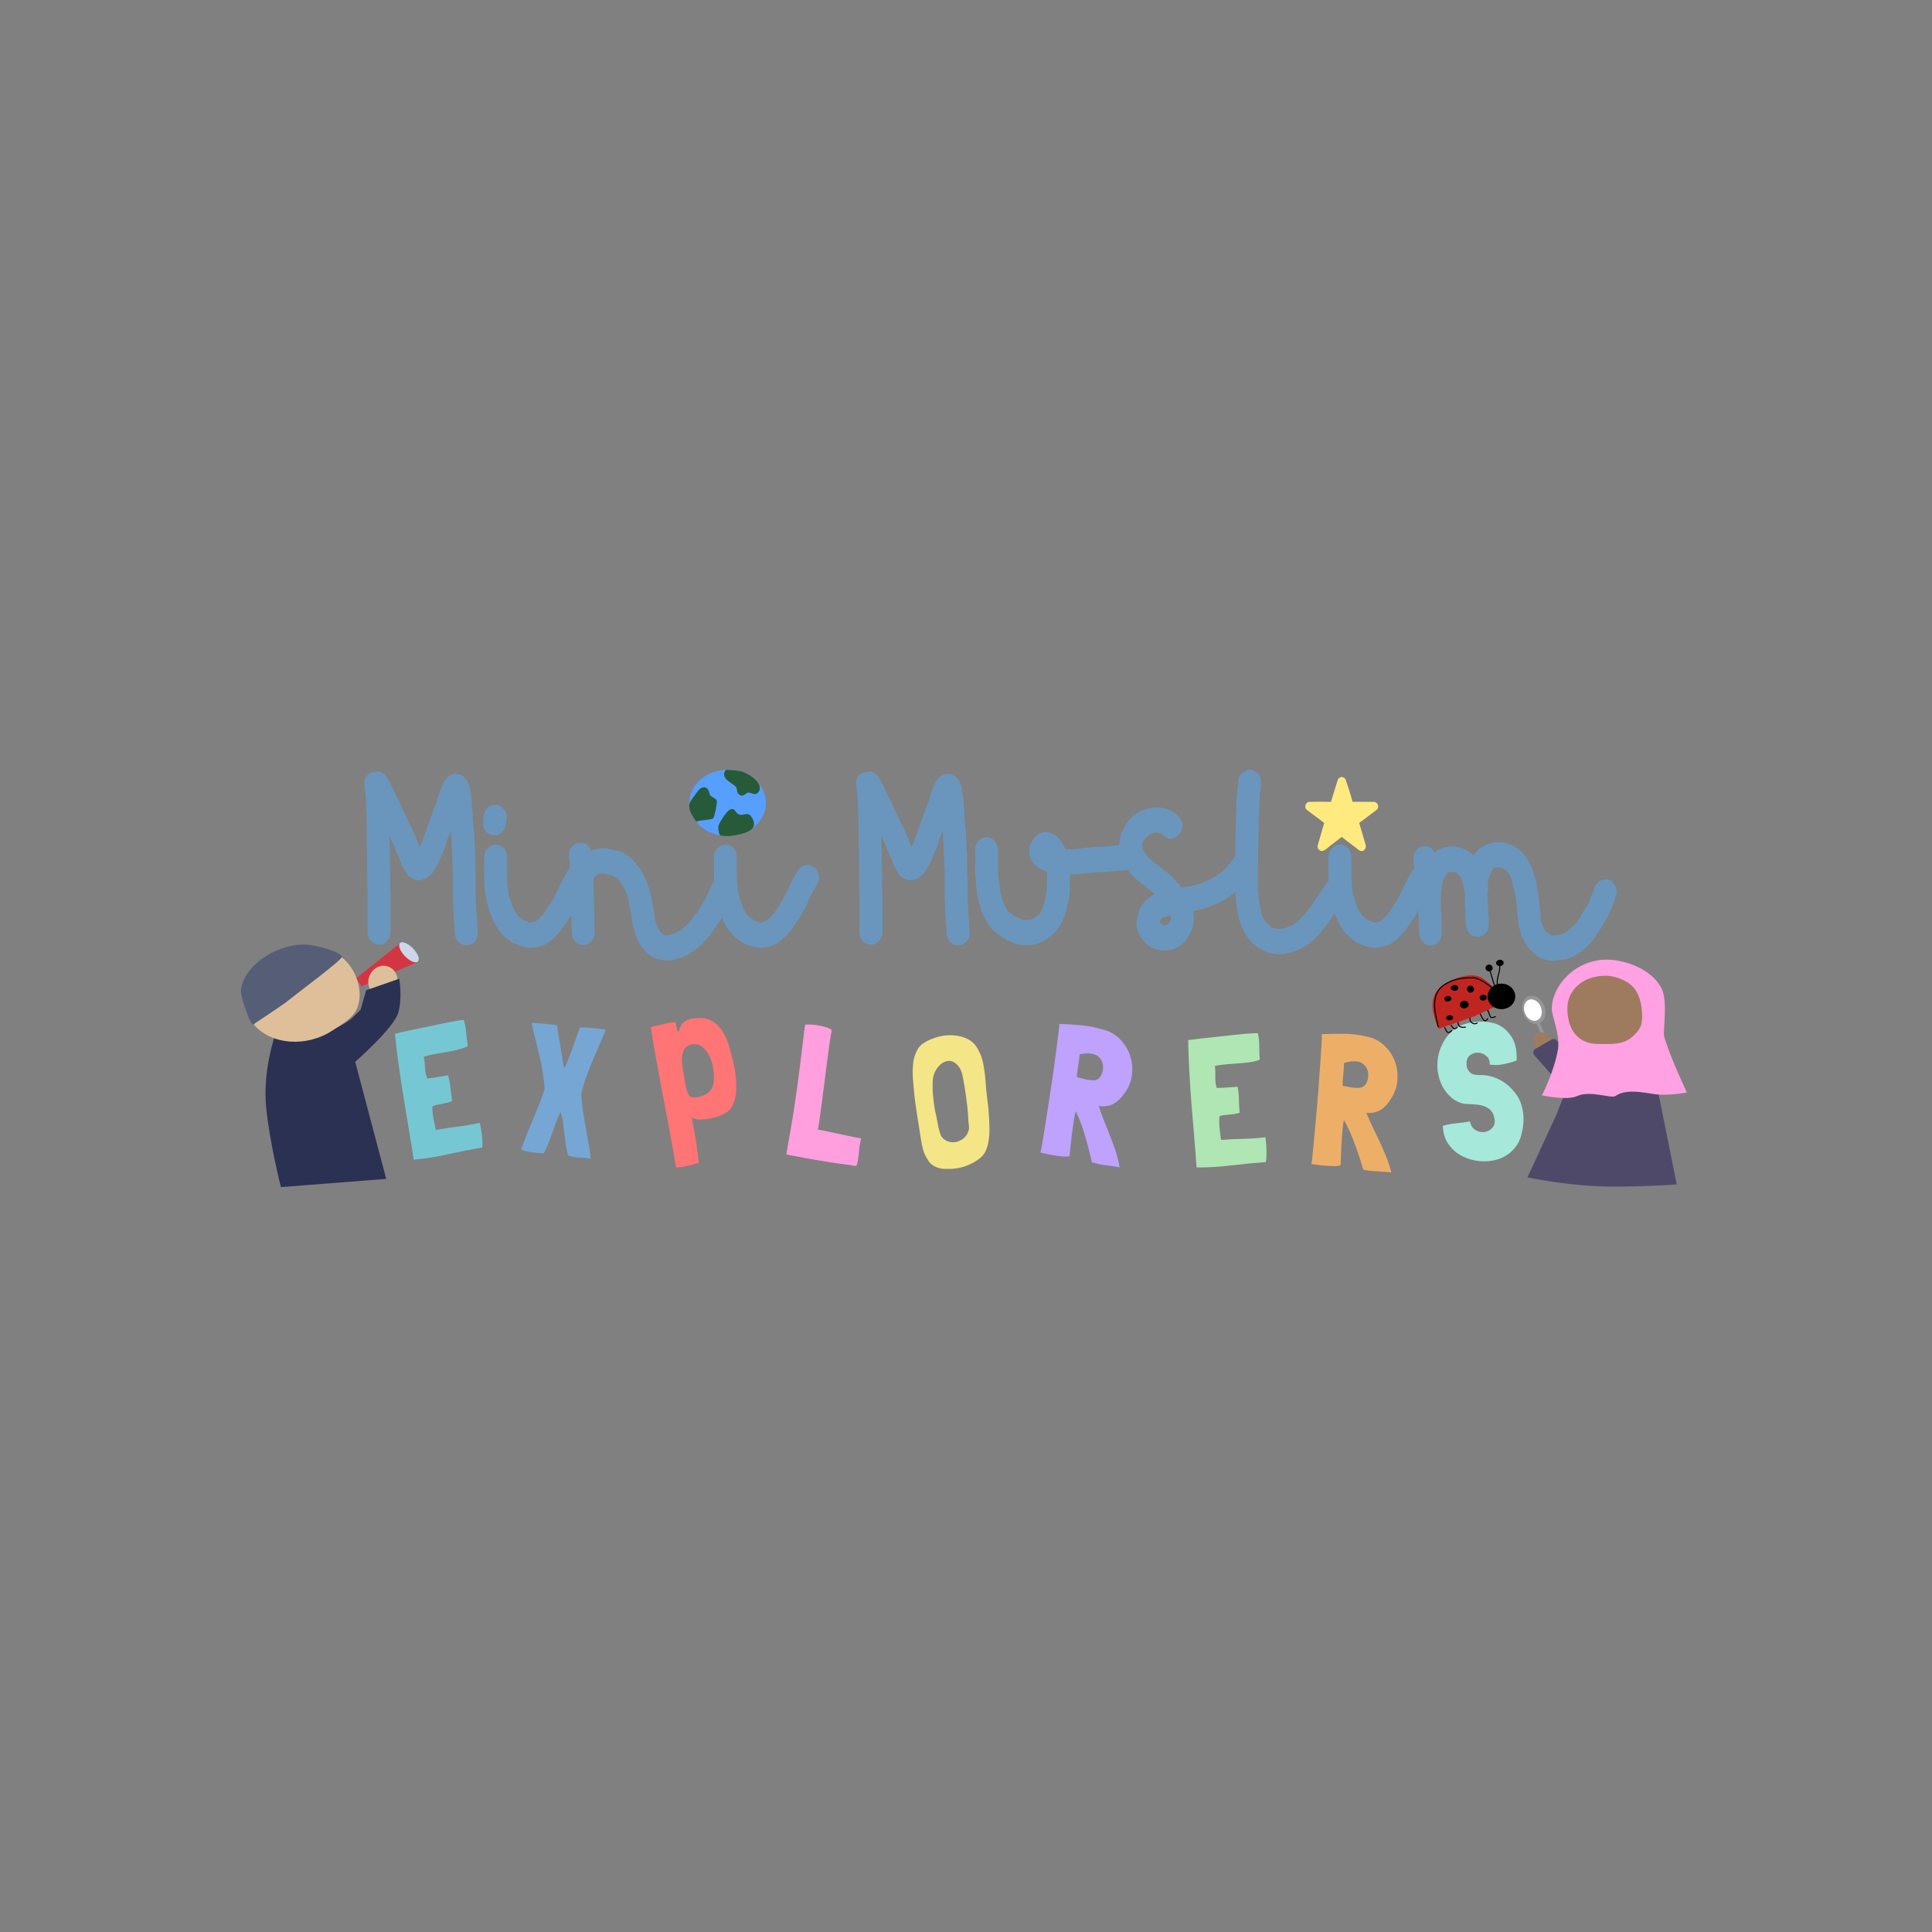 <svg xmlns:xlink="http://www.w3.org/1999/xlink" xmlns="http://www.w3.org/2000/svg" xml:space="preserve" width="500.0pt" viewBox="0 0 500 500" version="1.1" style="fill-rule:nonzero;clip-rule:evenodd;stroke-linecap:round;stroke-linejoin:round;" stroke-miterlimit="10" height="500.0pt">
<rect x="0" y="0" width="500" height="500" fill="#808080" stroke="none"/>
<defs></defs>
<g id="1afc0c83fd">
<path stroke="none" opacity="1" fill-rule="nonzero" fill="#76c7d4" d="M124.188 290.584C122.238 291.005 120.341 291.332 118.488 291.565C116.63 291.785 114.755 292.068 112.857 292.42L112.789 292.37C112.618 291.615 112.424 290.678 112.196 289.552C111.98 288.414 111.883 287.364 111.9 286.408C112.037 286.257 112.293 286.131 112.675 286.031C113.068 285.93 113.518 285.842 114.02 285.754C114.533 285.653 115.069 285.546 115.616 285.427C116.163 285.314 116.642 285.144 117.052 284.924C116.835 283.754 116.676 282.629 116.573 281.553C116.482 280.465 116.277 279.39 115.958 278.333L115.935 278.283C115.052 278.421 114.163 278.572 113.268 278.736C112.367 278.906 111.49 279.031 110.623 279.113L110.555 279.088C110.236 278.271 110.053 277.365 110.008 276.371C109.962 275.384 109.848 274.428 109.666 273.504L109.711 273.453L109.848 273.428C110.788 273.145 111.729 272.919 112.675 272.749C113.615 272.586 114.567 272.422 115.525 272.271C116.482 272.108 117.423 271.913 118.352 271.693C119.292 271.479 120.198 271.164 121.064 270.762L121.064 270.712C120.893 269.605 120.757 268.485 120.654 267.341C120.563 266.184 120.358 265.064 120.039 263.97C120.039 263.939 119.742 263.964 119.149 264.046C118.568 264.115 117.81 264.241 116.87 264.423C115.924 264.593 114.841 264.813 113.61 265.077C112.379 265.329 111.102 265.599 109.78 265.882C108.457 266.152 107.141 266.429 105.836 266.712C104.548 266.982 103.339 267.259 102.211 267.542C102.485 270.297 102.815 273.026 103.191 275.742C103.573 278.447 103.983 281.144 104.422 283.842C104.85 286.527 105.289 289.219 105.745 291.917C106.212 294.621 106.656 297.35 107.067 300.117C109.905 299.866 112.84 299.407 115.867 298.734C118.887 298.067 121.868 297.476 124.803 296.973C124.894 295.986 124.872 294.948 124.735 293.854C124.598 292.747 124.421 291.684 124.21 290.659L124.188 290.584Z"></path>
<path stroke="none" opacity="1" fill-rule="nonzero" fill="#6a96bd" d="M120.763 244.639C120.261 244.639 119.788 244.532 119.349 244.312C118.312 243.708 117.765 242.752 117.708 241.444C117.708 240.809 117.64 239.884 117.503 238.677C117.503 237.759 117.423 236.451 117.275 234.753C117.275 234.652 117.275 234.52 117.275 234.35C117.275 234.187 117.275 234.023 117.275 233.872C117.275 233.759 117.275 233.621 117.275 233.47C117.275 233.306 117.275 233.137 117.275 232.967C117.229 232.803 117.206 232.388 117.206 231.734C117.206 231.08 117.206 230.212 117.206 229.118C117.206 228.03 117.206 227.156 117.206 226.502C117.206 225.848 117.206 225.446 117.206 225.295C117.144 225.081 117.115 224.804 117.115 224.465L117.047 222.603C117.047 222.22 117.047 221.874 117.047 221.572C117.047 221.27 117.024 221.012 116.978 220.792C116.978 220.138 116.961 219.572 116.933 219.082C116.916 218.597 116.876 218.163 116.819 217.774L116.819 217.195C116.819 216.83 116.802 216.51 116.773 216.239C116.756 215.956 116.728 215.705 116.682 215.484L116.682 214.83L116.249 216.139C116.095 216.579 115.964 216.855 115.861 216.969L115.269 218.931L114.471 220.968L114.174 221.522C114.066 221.811 113.958 222.075 113.855 222.327C113.764 222.565 113.673 222.767 113.582 222.93C113.428 223.37 113.251 223.723 113.057 223.987C112.812 224.307 112.658 224.578 112.601 224.792C112.556 224.911 112.493 225.037 112.419 225.169C112.339 225.307 112.259 225.421 112.168 225.521C112.077 225.691 111.929 225.886 111.735 226.1C111.581 226.219 111.427 226.351 111.279 226.502C110.835 227.005 110.367 227.332 109.866 227.483C109.421 227.703 108.908 227.81 108.315 227.81C107.432 227.81 106.52 227.376 105.58 226.502C105.38 226.238 105.181 225.942 104.987 225.622C104.788 225.288 104.611 224.987 104.463 224.716C104.263 224.452 104.104 224.163 103.984 223.861C103.859 223.559 103.756 223.276 103.665 223.006C103.266 221.918 103.038 221.371 102.981 221.371L101.59 218.101L100.838 216.541C100.838 218.623 100.866 219.748 100.929 219.912C100.929 220.063 100.929 220.534 100.929 221.32C100.929 222.113 100.929 223.22 100.929 224.641C100.975 224.861 100.997 225.282 100.997 225.898C100.997 226.521 100.997 227.351 100.997 228.389C100.997 230.137 101.02 231.093 101.066 231.256C101.066 231.407 101.066 232.307 101.066 233.948C101.066 235.577 101.066 237.941 101.066 241.041C101.066 242.4 100.57 243.406 99.584 244.06C99.094 244.349 98.655 244.488 98.262 244.488C97.715 244.488 97.168 244.324 96.62 243.985C95.629 243.381 95.138 242.425 95.138 241.117C95.138 237.966 95.138 235.558 95.138 233.898C95.138 232.237 95.138 231.326 95.138 231.156C95.093 231.005 95.07 230.112 95.07 228.464C95.07 227.445 95.07 226.628 95.07 226.024C95.07 225.421 95.047 225.012 95.002 224.792C95.002 223.383 95.002 222.27 95.002 221.446C95.002 220.629 95.002 220.138 95.002 219.987C94.956 219.874 94.933 219.522 94.933 218.931C94.933 218.327 94.933 217.509 94.933 216.466C94.933 215.447 94.933 214.648 94.933 214.076C94.933 213.491 94.933 213.145 94.933 213.045C94.871 212.881 94.842 212.359 94.842 211.485C94.842 211.101 94.842 210.774 94.842 210.504C94.842 210.24 94.842 210.051 94.842 209.951C94.797 209.787 94.774 209.592 94.774 209.372C94.774 209.108 94.774 208.844 94.774 208.592C94.774 208.341 94.751 208.165 94.705 208.064C94.705 207.46 94.705 207.001 94.705 206.68C94.705 206.347 94.705 206.152 94.705 206.102C94.66 205.989 94.637 205.819 94.637 205.599C94.637 205.284 94.58 204.964 94.477 204.643L94.477 204.064L94.409 203.989C94.363 203.775 94.323 203.574 94.295 203.385C94.261 203.184 94.249 202.976 94.249 202.756C94.249 202.203 94.375 201.712 94.637 201.272C95.076 200.467 95.714 200.008 96.552 199.889C96.945 199.738 97.293 199.662 97.601 199.662C98.632 199.662 99.47 200.178 100.108 201.197C100.348 201.467 100.524 201.769 100.633 202.102C100.724 202.272 100.844 202.48 100.997 202.731C101.146 202.97 101.294 203.278 101.431 203.662C101.579 203.763 101.681 203.951 101.727 204.215C101.784 204.435 101.915 204.712 102.115 205.045C102.206 205.146 102.286 205.297 102.365 205.498C102.439 205.687 102.525 205.913 102.616 206.177C102.673 206.347 102.798 206.542 102.981 206.756C103.038 206.976 103.192 207.246 103.437 207.561C103.528 207.781 103.585 207.963 103.619 208.114C103.648 208.253 103.688 208.366 103.733 208.466L104.463 210.026C104.611 210.296 104.765 210.579 104.919 210.881C105.067 211.183 105.215 211.498 105.352 211.812C105.546 212.416 105.745 212.831 105.944 213.045C106.047 213.265 106.127 213.422 106.172 213.522C106.218 213.592 106.264 213.692 106.309 213.824C106.366 213.963 106.423 214.076 106.469 214.176C106.571 214.346 106.657 214.497 106.72 214.629C106.794 214.768 106.862 214.893 106.925 215.007C107.016 215.327 107.084 215.547 107.13 215.661C107.233 215.881 107.335 216.082 107.426 216.264C107.529 216.453 107.609 216.654 107.654 216.868C107.745 216.937 107.985 217.566 108.384 218.755C108.486 218.805 108.566 218.975 108.612 219.258C108.612 219.195 108.635 219.132 108.68 219.082C108.737 219.031 108.771 219 108.771 218.981C108.771 218.95 108.794 218.899 108.84 218.83C108.84 218.78 108.982 218.428 109.273 217.774C109.376 217.509 109.478 217.239 109.569 216.969C109.672 216.686 109.752 216.434 109.797 216.214C110.099 215.459 110.396 214.648 110.686 213.774L110.914 213.045C111.063 212.661 111.199 212.309 111.325 211.988C111.444 211.655 111.553 211.353 111.644 211.082C111.701 210.919 111.832 210.617 112.031 210.177C112.123 209.862 112.168 209.674 112.168 209.623L112.829 207.988L114.083 204.215C114.778 202.153 115.69 200.907 116.819 200.467C116.967 200.467 117.07 200.442 117.115 200.392C117.172 200.329 117.252 200.291 117.343 200.291C117.343 200.291 117.389 200.291 117.48 200.291C117.583 200.291 117.736 200.291 117.936 200.291C119.03 200.291 119.897 200.731 120.535 201.599C120.882 201.888 121.128 202.379 121.264 203.083C121.458 203.524 121.584 203.957 121.629 204.391C121.886 205.586 122.017 206.454 122.017 207.007C122.108 207.448 122.153 207.907 122.153 208.391L122.222 209.951C122.222 210.051 122.25 210.127 122.313 210.177C122.313 210.227 122.313 210.378 122.313 210.63C122.313 210.881 122.313 211.196 122.313 211.56C122.404 211.9 122.45 212.416 122.45 213.12C122.495 213.39 122.53 213.673 122.564 213.975C122.592 214.277 122.609 214.598 122.609 214.931C122.655 215.132 122.683 215.384 122.701 215.686C122.729 215.988 122.746 216.333 122.746 216.717L122.746 217.447C122.792 217.786 122.826 218.195 122.86 218.679C122.889 219.17 122.906 219.761 122.906 220.465C122.951 220.685 122.974 220.962 122.974 221.295C122.974 221.616 122.974 221.968 122.974 222.352C122.974 222.672 122.997 222.943 123.043 223.157C123.043 223.326 123.043 223.66 123.043 224.163C123.043 224.653 123.043 225.32 123.043 226.175C123.088 226.395 123.111 226.829 123.111 227.483C123.111 228.137 123.111 229.011 123.111 230.099C123.111 230.873 123.111 231.502 123.111 231.986C123.111 232.476 123.139 232.778 123.202 232.891C123.202 233.042 123.202 233.193 123.202 233.344C123.202 233.483 123.202 233.596 123.202 233.696C123.202 233.816 123.202 233.96 123.202 234.124C123.202 234.275 123.225 234.413 123.271 234.526C123.271 234.627 123.271 234.778 123.271 234.979C123.271 235.168 123.271 235.369 123.271 235.583L123.339 235.985L123.635 241.545C123.635 242.689 123.191 243.557 122.313 244.161C121.811 244.481 121.293 244.639 120.763 244.639Z"></path>
<path stroke="none" opacity="1" fill-rule="nonzero" fill="#6a96bd" d="M137.026 245.293L135.544 245.041L135.043 244.89C134.388 244.727 133.914 244.557 133.629 244.387C133.43 244.286 133.253 244.211 133.105 244.161C132.968 244.098 132.843 244.035 132.74 243.985C131.857 243.45 131.042 242.821 130.301 242.098L129.777 241.62C129.577 241.356 129.389 241.111 129.207 240.891C129.036 240.677 128.91 240.457 128.819 240.237C128.466 239.853 128.272 239.526 128.227 239.256L127.565 238.023C127.32 237.319 127.07 236.727 126.813 236.237C126.676 235.684 126.477 235.055 126.22 234.35L125.491 230.602C125.445 230.269 125.405 229.967 125.377 229.697C125.343 229.433 125.331 229.187 125.331 228.967C125.331 228.753 125.331 228.559 125.331 228.389C125.331 228.225 125.331 228.087 125.331 227.986C125.286 227.823 125.263 225.861 125.263 222.1C125.263 220.912 125.582 220.037 126.22 219.484C126.87 218.899 127.543 218.604 128.227 218.604C129.013 218.604 129.731 218.899 130.369 219.484C130.917 220.088 131.19 220.962 131.19 222.1C131.19 225.76 131.213 227.634 131.259 227.735C131.259 227.854 131.259 227.974 131.259 228.087C131.259 228.188 131.259 228.288 131.259 228.389C131.259 228.659 131.281 228.854 131.327 228.967C131.327 229.288 131.355 229.558 131.418 229.772C131.464 229.942 131.487 230.137 131.487 230.351C131.487 230.571 131.509 230.816 131.555 231.08L131.623 231.407C131.726 231.747 131.817 232.049 131.897 232.313C131.971 232.583 132.056 232.854 132.148 233.118L132.9 235.256C132.991 235.357 133.06 235.47 133.105 235.583C133.208 235.803 133.362 236.023 133.561 236.237C133.698 236.608 133.994 236.985 134.45 237.369C134.587 237.488 134.752 237.595 134.952 237.696C135.054 237.746 135.157 237.815 135.248 237.897C135.351 237.985 135.43 238.048 135.476 238.098C135.579 238.168 135.778 238.249 136.069 238.35C136.171 238.4 136.297 238.444 136.434 238.476C136.582 238.513 136.713 238.576 136.821 238.677L137.779 238.752C137.927 238.702 138.075 238.652 138.212 238.601C138.36 238.551 138.485 238.495 138.577 238.425C138.725 238.375 138.879 238.268 139.032 238.098C139.226 237.998 139.386 237.885 139.511 237.746C139.631 237.614 139.745 237.488 139.853 237.369L139.99 237.218C140.338 236.935 140.685 236.526 141.039 235.985L142.293 234.099C142.441 233.835 142.589 233.608 142.726 233.42C142.874 233.218 142.999 233.011 143.09 232.791C143.193 232.577 143.296 232.401 143.387 232.263C143.489 232.13 143.569 232.011 143.615 231.91C143.66 231.747 143.734 231.552 143.843 231.332C143.934 231.118 144.025 230.923 144.116 230.753C144.219 230.59 144.304 230.451 144.367 230.351C144.413 230.187 144.532 229.942 144.732 229.621C144.777 229.508 144.846 229.338 144.937 229.118C145.04 228.904 145.148 228.684 145.256 228.464C145.347 228.25 145.49 227.961 145.689 227.609C145.883 227.257 146.105 226.842 146.35 226.351L146.875 225.446C147.559 224.358 148.448 223.811 149.542 223.811C149.935 223.811 150.232 223.899 150.431 224.062C151.753 224.616 152.415 225.597 152.415 227.005C152.415 227.879 152.027 228.911 151.252 230.099C150.99 230.489 150.693 231.03 150.363 231.734L149.679 233.118C149.633 233.338 149.548 233.571 149.428 233.822C149.303 234.074 149.189 234.338 149.086 234.602C148.949 234.822 148.824 235.042 148.721 235.256C148.63 235.476 148.528 235.633 148.425 235.734L148.288 235.91C148.089 236.501 147.638 237.262 146.943 238.199C146.607 238.639 146.35 238.991 146.168 239.256C145.997 239.526 145.894 239.683 145.849 239.733C145.741 239.954 145.667 240.098 145.621 240.161C144.72 241.356 143.809 242.362 142.885 243.18C141.939 243.985 141.073 244.5 140.286 244.714L140.058 244.815C139.175 245.135 138.166 245.293 137.026 245.293ZM128.454 216.139C127.816 216.139 127.223 216.032 126.676 215.812C125.582 215.428 125.035 214.503 125.035 213.045L125.194 211.007C125.633 209.215 126.619 208.315 128.158 208.315C129.036 208.315 129.777 208.693 130.369 209.447C130.871 209.988 131.122 210.693 131.122 211.56L130.962 212.969C130.962 213.774 130.643 214.529 130.005 215.233C129.503 215.786 128.985 216.088 128.454 216.139Z"></path>
<path stroke="none" opacity="1" fill-rule="nonzero" fill="#6a96bd" d="M173.065 248.563C171.544 248.563 170.29 248.324 169.304 247.833C168.358 247.45 167.491 246.764 166.705 245.771L166.044 245.041C165.736 244.607 165.474 244.173 165.246 243.733C165.029 243.299 164.858 242.897 164.721 242.526C164.459 241.872 164.209 241.085 163.969 240.161L163.741 239.256L163.445 237.545C163.399 237.161 163.359 236.816 163.331 236.514C163.314 236.212 163.251 235.954 163.148 235.734C163.057 235.03 162.955 234.52 162.852 234.199C162.761 233.545 162.693 233.112 162.647 232.891C162.539 232.558 162.487 232.388 162.487 232.388L162.191 231.483C161.9 230.678 161.604 229.999 161.302 229.445L161.233 229.37C161.08 229.055 160.88 228.753 160.641 228.464C160.487 228.15 160.265 227.823 159.98 227.483C159.581 227.169 159.187 226.924 158.794 226.754C158.156 226.439 157.586 226.276 157.084 226.276C156.993 226.276 156.913 226.244 156.856 226.175C156.765 226.125 156.469 226.1 155.967 226.1C155.477 226.1 155.192 226.125 155.101 226.175C154.947 226.244 154.77 226.326 154.577 226.427C154.377 226.477 154.223 226.565 154.121 226.678C154.075 226.729 154.035 226.773 154.007 226.804C153.99 226.823 153.961 226.867 153.916 226.93C153.853 226.98 153.824 227.024 153.824 227.056C153.824 227.074 153.802 227.106 153.756 227.156C153.71 227.225 153.688 227.276 153.688 227.307C153.688 227.326 153.688 227.332 153.688 227.332C153.642 227.383 153.619 227.433 153.619 227.483L153.528 228.062C153.528 228.552 153.556 228.879 153.619 229.043C153.619 229.162 153.619 229.288 153.619 229.42C153.619 229.558 153.619 229.672 153.619 229.772C153.619 229.892 153.619 230.036 153.619 230.2C153.619 230.351 153.642 230.489 153.688 230.602C153.688 230.703 153.688 230.992 153.688 231.458C153.688 231.91 153.688 232.527 153.688 233.294C153.733 233.514 153.756 233.923 153.756 234.526C153.756 235.118 153.756 235.872 153.756 236.79C153.802 237.01 153.824 237.337 153.824 237.771C153.824 238.212 153.824 238.752 153.824 239.406L153.916 241.293C153.916 242.438 153.488 243.331 152.639 243.985C152.149 244.374 151.59 244.563 150.952 244.563C150.553 244.563 150.16 244.481 149.766 244.312C148.729 243.827 148.136 242.846 147.988 241.368C147.988 241.268 147.988 241.167 147.988 241.067C147.988 240.953 147.988 240.859 147.988 240.79C147.943 240.74 147.92 240.337 147.92 239.583C147.92 238.878 147.92 238.325 147.92 237.922C147.92 237.507 147.886 237.187 147.829 236.966C147.829 236.048 147.829 235.281 147.829 234.677C147.829 234.074 147.806 233.665 147.76 233.445C147.76 232.69 147.76 232.099 147.76 231.659C147.76 231.225 147.76 230.948 147.76 230.829C147.715 230.728 147.692 230.628 147.692 230.527C147.692 230.414 147.692 230.326 147.692 230.275C147.692 229.841 147.692 229.464 147.692 229.143C147.692 228.81 147.669 228.533 147.623 228.313C147.561 228.2 147.532 227.955 147.532 227.584C147.532 227.2 147.532 226.898 147.532 226.678C147.532 226.464 147.532 226.295 147.532 226.175C147.487 226.075 147.464 225.697 147.464 225.043C147.464 224.779 147.464 224.553 147.464 224.364C147.464 224.163 147.464 224.037 147.464 223.987C147.418 223.874 147.395 223.547 147.395 223.006C147.395 222.521 147.373 222.194 147.327 222.025C147.264 221.911 147.236 221.691 147.236 221.371C147.236 220.503 147.464 219.798 147.92 219.258C148.604 218.49 149.362 218.101 150.2 218.101C151.533 218.101 152.445 218.78 152.935 220.138L153.095 220.063C153.927 219.748 155.038 219.585 156.423 219.585C157.164 219.585 157.979 219.723 158.863 219.987L159.455 220.138C159.695 220.188 159.957 220.251 160.23 220.314C160.504 220.364 160.76 220.44 161.005 220.541C161.507 220.761 162.077 221.144 162.715 221.698C163.154 221.918 163.593 222.327 164.038 222.93C164.385 223.201 164.778 223.66 165.223 224.314C165.571 224.584 165.89 225.068 166.181 225.773C166.437 226.112 166.665 226.521 166.864 227.005L167.001 227.408C167.303 227.898 167.526 228.464 167.662 229.118C167.856 229.508 168.016 229.942 168.141 230.426C168.278 230.917 168.392 231.458 168.483 232.061C168.529 232.181 168.563 232.307 168.597 232.439C168.626 232.577 168.665 232.69 168.711 232.791C168.757 232.91 168.779 233.055 168.779 233.218C168.779 233.369 168.802 233.533 168.848 233.696C168.905 233.866 168.939 234.017 168.939 234.149C168.939 234.287 168.962 234.413 169.007 234.526C169.099 234.797 169.241 235.633 169.441 237.042C169.441 237.381 169.469 237.595 169.532 237.696C169.532 237.916 169.555 238.048 169.6 238.098C169.646 238.652 169.811 239.174 170.102 239.658C170.204 239.878 170.307 240.073 170.398 240.237C170.455 240.337 170.518 240.457 170.58 240.589C170.654 240.727 170.723 240.903 170.786 241.117C170.831 241.117 170.9 241.18 170.991 241.293C170.991 241.394 171.042 241.444 171.15 241.444C171.196 241.513 171.219 241.545 171.219 241.545C171.219 241.545 171.242 241.57 171.287 241.62C171.39 241.721 171.492 241.809 171.583 241.872C171.686 241.922 171.817 241.947 171.971 241.947C172.017 241.997 172.182 242.023 172.473 242.023C172.929 242.023 173.202 241.997 173.293 241.947C173.396 241.897 173.476 241.872 173.521 241.872C173.567 241.872 173.612 241.84 173.658 241.771C174.251 241.721 175.14 241.343 176.325 240.639L177.442 239.733C178.229 238.979 178.725 238.413 178.924 238.023L180.11 236.463C180.549 236.029 181.044 235.275 181.592 234.199L182.389 232.891C182.492 232.778 182.629 232.533 182.8 232.162C182.982 231.778 183.193 231.307 183.438 230.753L183.803 229.948C184.396 228.257 185.33 227.408 186.607 227.408L186.835 227.408C187.975 227.408 188.784 227.905 189.274 228.892C189.622 229.332 189.799 229.867 189.799 230.502C189.799 231.055 189.645 231.659 189.343 232.313C189.297 232.363 189.274 232.432 189.274 232.514C189.274 232.602 189.251 232.665 189.206 232.715C189.098 232.935 189.046 233.042 189.046 233.042C189.001 233.093 188.938 233.193 188.864 233.344C188.784 233.483 188.704 233.659 188.613 233.872L188.454 234.199C188.117 235.055 187.753 235.784 187.359 236.388C187.251 236.558 187.16 236.727 187.086 236.891C187.023 237.042 186.938 237.205 186.835 237.369C186.744 237.589 186.641 237.784 186.539 237.947C186.447 238.117 186.345 238.249 186.242 238.35C186.151 238.52 186.048 238.69 185.946 238.853C185.855 239.004 185.752 239.142 185.649 239.256C185.558 239.425 185.456 239.576 185.353 239.708C185.262 239.847 185.159 239.96 185.057 240.06C184.418 240.935 183.974 241.589 183.735 242.023C183.581 242.243 183.45 242.412 183.347 242.526C183.256 242.626 183.187 242.702 183.142 242.752C183.033 242.821 182.937 242.903 182.845 243.004C182.646 243.224 182.458 243.444 182.275 243.658C182.104 243.878 181.922 244.098 181.728 244.312C180.936 245.016 180.343 245.506 179.95 245.771C179.312 246.211 178.73 246.594 178.218 246.928C177.699 247.248 177.22 247.494 176.781 247.657L174.912 248.236C174.137 248.456 173.521 248.563 173.065 248.563Z"></path>
<path stroke="none" opacity="1" fill-rule="nonzero" fill="#6a96bd" d="M196.525 245.293L195.043 245.041L194.542 244.89C193.886 244.727 193.413 244.557 193.128 244.387C192.929 244.286 192.752 244.211 192.604 244.161C192.467 244.098 192.342 244.035 192.239 243.985C191.356 243.45 190.541 242.821 189.8 242.098L189.275 241.62C189.076 241.356 188.888 241.111 188.705 240.891C188.535 240.677 188.409 240.457 188.318 240.237C187.965 239.853 187.771 239.526 187.725 239.256L187.064 238.023C186.819 237.319 186.568 236.727 186.312 236.237C186.175 235.684 185.975 235.055 185.719 234.35L184.99 230.602C184.944 230.269 184.904 229.967 184.876 229.697C184.841 229.433 184.83 229.187 184.83 228.967C184.83 228.753 184.83 228.559 184.83 228.389C184.83 228.225 184.83 228.087 184.83 227.986C184.784 227.823 184.762 225.861 184.762 222.1C184.762 220.912 185.081 220.037 185.719 219.484C186.369 218.899 187.041 218.604 187.725 218.604C188.512 218.604 189.23 218.899 189.868 219.484C190.415 220.088 190.689 220.962 190.689 222.1C190.689 225.76 190.712 227.634 190.757 227.735C190.757 227.854 190.757 227.974 190.757 228.087C190.757 228.188 190.757 228.288 190.757 228.389C190.757 228.659 190.78 228.854 190.826 228.967C190.826 229.288 190.854 229.558 190.917 229.772C190.962 229.942 190.985 230.137 190.985 230.351C190.985 230.571 191.008 230.816 191.054 231.08L191.122 231.407C191.225 231.747 191.316 232.049 191.396 232.313C191.47 232.583 191.555 232.854 191.646 233.118L192.399 235.256C192.49 235.357 192.558 235.47 192.604 235.583C192.706 235.803 192.86 236.023 193.06 236.237C193.197 236.608 193.493 236.985 193.949 237.369C194.086 237.488 194.251 237.595 194.45 237.696C194.553 237.746 194.656 237.815 194.747 237.897C194.849 237.985 194.929 238.048 194.975 238.098C195.077 238.168 195.277 238.249 195.567 238.35C195.67 238.4 195.795 238.444 195.932 238.476C196.08 238.513 196.212 238.576 196.32 238.677L197.277 238.752C197.425 238.702 197.574 238.652 197.71 238.601C197.859 238.551 197.984 238.495 198.075 238.425C198.223 238.375 198.377 238.268 198.531 238.098C198.725 237.998 198.885 237.885 199.01 237.746C199.13 237.614 199.244 237.488 199.352 237.369L199.489 237.218C199.836 236.935 200.184 236.526 200.537 235.985L201.791 234.099C201.939 233.835 202.088 233.608 202.224 233.42C202.373 233.218 202.498 233.011 202.589 232.791C202.692 232.577 202.794 232.401 202.885 232.263C202.988 232.13 203.068 232.011 203.113 231.91C203.159 231.747 203.233 231.552 203.341 231.332C203.433 231.118 203.524 230.923 203.615 230.753C203.718 230.59 203.803 230.451 203.866 230.351C203.911 230.187 204.031 229.942 204.231 229.621C204.276 229.508 204.344 229.338 204.436 229.118C204.538 228.904 204.647 228.684 204.755 228.464C204.846 228.25 204.989 227.961 205.188 227.609C205.382 227.257 205.604 226.842 205.849 226.351L206.373 225.446C207.057 224.358 207.946 223.811 209.041 223.811C209.434 223.811 209.73 223.899 209.93 224.062C211.252 224.616 211.913 225.597 211.913 227.005C211.913 227.879 211.526 228.911 210.751 230.099C210.488 230.489 210.192 231.03 209.861 231.734L209.178 233.118C209.132 233.338 209.046 233.571 208.927 233.822C208.801 234.074 208.687 234.338 208.585 234.602C208.448 234.822 208.323 235.042 208.22 235.256C208.129 235.476 208.026 235.633 207.924 235.734L207.787 235.91C207.587 236.501 207.137 237.262 206.442 238.199C206.106 238.639 205.849 238.991 205.667 239.256C205.496 239.526 205.393 239.683 205.348 239.733C205.239 239.954 205.165 240.098 205.12 240.161C204.219 241.356 203.307 242.362 202.384 243.18C201.438 243.985 200.572 244.5 199.785 244.714L199.557 244.815C198.674 245.135 197.665 245.293 196.525 245.293ZM187.953 216.139C187.315 216.139 186.722 216.032 186.175 215.812C185.081 215.428 184.534 214.503 184.534 213.045L184.693 211.007C185.132 209.215 186.118 208.315 187.657 208.315C188.535 208.315 189.275 208.693 189.868 209.447C190.37 209.988 190.62 210.693 190.62 211.56L190.461 212.969C190.461 213.774 190.142 214.529 189.503 215.233C189.002 215.786 188.483 216.088 187.953 216.139Z"></path>
<path stroke="none" opacity="1" fill-rule="nonzero" fill="#6a96bd" d="M248.049 244.639C247.547 244.639 247.074 244.532 246.635 244.312C245.598 243.708 245.051 242.752 244.994 241.444C244.994 240.809 244.925 239.884 244.789 238.677C244.789 237.759 244.709 236.451 244.561 234.753C244.561 234.652 244.561 234.52 244.561 234.35C244.561 234.187 244.561 234.023 244.561 233.872C244.561 233.759 244.561 233.621 244.561 233.47C244.561 233.306 244.561 233.137 244.561 232.967C244.515 232.803 244.492 232.388 244.492 231.734C244.492 231.08 244.492 230.212 244.492 229.118C244.492 228.03 244.492 227.156 244.492 226.502C244.492 225.848 244.492 225.446 244.492 225.295C244.43 225.081 244.401 224.804 244.401 224.465L244.333 222.603C244.333 222.22 244.333 221.874 244.333 221.572C244.333 221.27 244.31 221.012 244.264 220.792C244.264 220.138 244.247 219.572 244.219 219.082C244.202 218.597 244.162 218.163 244.105 217.774L244.105 217.195C244.105 216.83 244.088 216.51 244.059 216.239C244.042 215.956 244.013 215.705 243.968 215.484L243.968 214.83L243.535 216.139C243.381 216.579 243.25 216.855 243.147 216.969L242.554 218.931L241.757 220.968L241.46 221.522C241.352 221.811 241.244 222.075 241.141 222.327C241.05 222.565 240.959 222.767 240.867 222.93C240.714 223.37 240.537 223.723 240.343 223.987C240.098 224.307 239.944 224.578 239.887 224.792C239.842 224.911 239.779 225.037 239.705 225.169C239.625 225.307 239.545 225.421 239.454 225.521C239.363 225.691 239.215 225.886 239.021 226.1C238.867 226.219 238.713 226.351 238.565 226.502C238.12 227.005 237.653 227.332 237.151 227.483C236.707 227.703 236.194 227.81 235.601 227.81C234.718 227.81 233.806 227.376 232.866 226.502C232.666 226.238 232.467 225.942 232.273 225.622C232.073 225.288 231.897 224.987 231.748 224.716C231.549 224.452 231.389 224.163 231.27 223.861C231.144 223.559 231.042 223.276 230.951 223.006C230.552 221.918 230.324 221.371 230.267 221.371L228.876 218.101L228.124 216.541C228.124 218.623 228.152 219.748 228.215 219.912C228.215 220.063 228.215 220.534 228.215 221.32C228.215 222.113 228.215 223.22 228.215 224.641C228.26 224.861 228.283 225.282 228.283 225.898C228.283 226.521 228.283 227.351 228.283 228.389C228.283 230.137 228.306 231.093 228.352 231.256C228.352 231.407 228.352 232.307 228.352 233.948C228.352 235.577 228.352 237.941 228.352 241.041C228.352 242.4 227.856 243.406 226.87 244.06C226.38 244.349 225.941 244.488 225.548 244.488C225 244.488 224.453 244.324 223.906 243.985C222.914 243.381 222.424 242.425 222.424 241.117C222.424 237.966 222.424 235.558 222.424 233.898C222.424 232.237 222.424 231.326 222.424 231.156C222.379 231.005 222.356 230.112 222.356 228.464C222.356 227.445 222.356 226.628 222.356 226.024C222.356 225.421 222.333 225.012 222.288 224.792C222.288 223.383 222.288 222.27 222.288 221.446C222.288 220.629 222.288 220.138 222.288 219.987C222.242 219.874 222.219 219.522 222.219 218.931C222.219 218.327 222.219 217.509 222.219 216.466C222.219 215.447 222.219 214.648 222.219 214.076C222.219 213.491 222.219 213.145 222.219 213.045C222.156 212.881 222.128 212.359 222.128 211.485C222.128 211.101 222.128 210.774 222.128 210.504C222.128 210.24 222.128 210.051 222.128 209.951C222.082 209.787 222.06 209.592 222.06 209.372C222.06 209.108 222.06 208.844 222.06 208.592C222.06 208.341 222.037 208.165 221.991 208.064C221.991 207.46 221.991 207.001 221.991 206.68C221.991 206.347 221.991 206.152 221.991 206.102C221.946 205.989 221.923 205.819 221.923 205.599C221.923 205.284 221.866 204.964 221.763 204.643L221.763 204.064L221.695 203.989C221.649 203.775 221.609 203.574 221.581 203.385C221.547 203.184 221.535 202.976 221.535 202.756C221.535 202.203 221.661 201.712 221.923 201.272C222.362 200.467 223 200.008 223.838 199.889C224.231 199.738 224.579 199.662 224.886 199.662C225.918 199.662 226.756 200.178 227.394 201.197C227.634 201.467 227.81 201.769 227.919 202.102C228.01 202.272 228.129 202.48 228.283 202.731C228.431 202.97 228.58 203.278 228.716 203.662C228.865 203.763 228.967 203.951 229.013 204.215C229.07 204.435 229.201 204.712 229.4 205.045C229.492 205.146 229.571 205.297 229.651 205.498C229.725 205.687 229.811 205.913 229.902 206.177C229.959 206.347 230.084 206.542 230.267 206.756C230.324 206.976 230.478 207.246 230.723 207.561C230.814 207.781 230.871 207.963 230.905 208.114C230.933 208.253 230.973 208.366 231.019 208.466L231.748 210.026C231.897 210.296 232.051 210.579 232.204 210.881C232.353 211.183 232.501 211.498 232.638 211.812C232.831 212.416 233.031 212.831 233.23 213.045C233.333 213.265 233.413 213.422 233.458 213.522C233.504 213.592 233.549 213.692 233.595 213.824C233.652 213.963 233.709 214.076 233.755 214.176C233.857 214.346 233.943 214.497 234.005 214.629C234.08 214.768 234.148 214.893 234.211 215.007C234.302 215.327 234.37 215.547 234.416 215.661C234.518 215.881 234.621 216.082 234.712 216.264C234.815 216.453 234.895 216.654 234.94 216.868C235.031 216.937 235.271 217.566 235.67 218.755C235.772 218.805 235.852 218.975 235.898 219.258C235.898 219.195 235.92 219.132 235.966 219.082C236.023 219.031 236.057 219 236.057 218.981C236.057 218.95 236.08 218.899 236.126 218.83C236.126 218.78 236.268 218.428 236.559 217.774C236.661 217.509 236.764 217.239 236.855 216.969C236.958 216.686 237.037 216.434 237.083 216.214C237.385 215.459 237.682 214.648 237.972 213.774L238.2 213.045C238.348 212.661 238.485 212.309 238.61 211.988C238.73 211.655 238.838 211.353 238.93 211.082C238.987 210.919 239.118 210.617 239.317 210.177C239.408 209.862 239.454 209.674 239.454 209.623L240.115 207.988L241.369 204.215C242.064 202.153 242.976 200.907 244.105 200.467C244.253 200.467 244.355 200.442 244.401 200.392C244.458 200.329 244.538 200.291 244.629 200.291C244.629 200.291 244.675 200.291 244.766 200.291C244.868 200.291 245.022 200.291 245.222 200.291C246.316 200.291 247.182 200.731 247.821 201.599C248.168 201.888 248.413 202.379 248.55 203.083C248.744 203.524 248.869 203.957 248.915 204.391C249.171 205.586 249.302 206.454 249.302 207.007C249.394 207.448 249.439 207.907 249.439 208.391L249.508 209.951C249.508 210.051 249.536 210.127 249.599 210.177C249.599 210.227 249.599 210.378 249.599 210.63C249.599 210.881 249.599 211.196 249.599 211.56C249.69 211.9 249.736 212.416 249.736 213.12C249.781 213.39 249.815 213.673 249.85 213.975C249.878 214.277 249.895 214.598 249.895 214.931C249.941 215.132 249.969 215.384 249.986 215.686C250.015 215.988 250.032 216.333 250.032 216.717L250.032 217.447C250.078 217.786 250.112 218.195 250.146 218.679C250.174 219.17 250.192 219.761 250.192 220.465C250.237 220.685 250.26 220.962 250.26 221.295C250.26 221.616 250.26 221.968 250.26 222.352C250.26 222.672 250.283 222.943 250.328 223.157C250.328 223.326 250.328 223.66 250.328 224.163C250.328 224.653 250.328 225.32 250.328 226.175C250.374 226.395 250.397 226.829 250.397 227.483C250.397 228.137 250.397 229.011 250.397 230.099C250.397 230.873 250.397 231.502 250.397 231.986C250.397 232.476 250.425 232.778 250.488 232.891C250.488 233.042 250.488 233.193 250.488 233.344C250.488 233.483 250.488 233.596 250.488 233.696C250.488 233.816 250.488 233.96 250.488 234.124C250.488 234.275 250.511 234.413 250.556 234.526C250.556 234.627 250.556 234.778 250.556 234.979C250.556 235.168 250.556 235.369 250.556 235.583L250.625 235.985L250.921 241.545C250.921 242.689 250.477 243.557 249.599 244.161C249.097 244.481 248.579 244.639 248.049 244.639Z"></path>
<path stroke="none" opacity="1" fill-rule="nonzero" fill="#6a96bd" d="M269.875 221.622L269.806 221.522L269.806 221.622L269.875 221.622ZM266.318 244.639L264.608 244.639L263.811 244.488C263.412 244.374 263.041 244.261 262.694 244.161C262.34 244.047 262.021 243.934 261.736 243.834C261.628 243.771 261.514 243.727 261.394 243.708C261.269 243.676 261.155 243.632 261.052 243.582C260.807 243.469 260.562 243.331 260.323 243.18C260.169 243.066 260.032 242.978 259.912 242.928C259.787 242.878 259.684 242.821 259.593 242.752C259.046 242.318 258.51 241.916 257.997 241.545C257.479 241.161 257.023 240.777 256.629 240.387L255.444 238.752C255.336 238.488 255.205 238.237 255.056 237.998C254.92 237.746 254.794 237.514 254.692 237.293C254.401 236.86 254.105 236.155 253.803 235.18C253.711 234.747 253.626 234.394 253.552 234.124C253.472 233.841 253.415 233.646 253.369 233.545C253.261 233.212 253.21 232.992 253.21 232.891L252.913 231.659L252.549 228.464C252.549 228.2 252.549 227.949 252.549 227.71C252.549 227.458 252.526 227.225 252.48 227.005C252.435 226.741 252.412 226.515 252.412 226.326C252.412 226.125 252.412 225.968 252.412 225.848C252.349 225.697 252.321 225.295 252.321 224.641C252.321 223.874 252.349 223.408 252.412 223.257C252.412 223.144 252.412 222.867 252.412 222.427C252.412 221.993 252.412 221.339 252.412 220.465L252.321 219.912C252.321 219.195 252.514 218.566 252.913 218.025C253.609 217.107 254.401 216.642 255.284 216.642C255.786 216.642 256.276 216.805 256.766 217.12C257.462 217.509 257.935 218.22 258.18 219.258C258.271 219.698 258.316 220.402 258.316 221.371C258.316 222.245 258.294 222.729 258.248 222.83C258.248 224.628 258.271 225.584 258.316 225.697C258.316 225.748 258.316 225.842 258.316 225.974C258.316 226.112 258.316 226.288 258.316 226.502L258.316 226.754C258.373 226.974 258.413 227.169 258.43 227.332C258.459 227.502 258.476 227.659 258.476 227.81C258.476 227.93 258.499 228.011 258.544 228.062C258.544 228.232 258.567 228.401 258.613 228.565C258.613 228.835 258.641 229.055 258.704 229.219C258.75 229.37 258.772 229.835 258.772 230.602L258.841 230.829C258.943 231.269 259.046 231.627 259.137 231.91C259.183 232.061 259.228 232.237 259.274 232.439C259.331 232.627 259.388 232.829 259.433 233.042C259.673 233.483 259.855 233.847 259.981 234.149C260.117 234.451 260.209 234.652 260.254 234.753C260.345 235.092 260.442 235.306 260.551 235.407C260.744 235.627 260.87 235.797 260.915 235.91L262.032 236.715C262.124 236.765 262.203 236.828 262.283 236.891C262.357 236.941 262.42 236.992 262.466 237.042C262.659 237.161 262.836 237.243 262.99 237.293C263.081 237.344 263.275 237.432 263.583 237.545C263.674 237.595 263.776 237.646 263.902 237.696C264.039 237.746 264.204 237.834 264.403 237.947C264.495 237.998 264.66 238.023 264.905 238.023C265.007 238.073 265.281 238.098 265.726 238.098C266.119 238.098 266.341 238.073 266.387 238.023C266.432 238.023 266.466 238.023 266.501 238.023C266.529 238.023 266.569 238.023 266.615 238.023C266.854 237.922 267.059 237.847 267.23 237.797C267.413 237.734 267.527 237.671 267.572 237.62C267.675 237.507 267.897 237.337 268.233 237.117C268.29 237.067 268.347 237.036 268.393 237.017C268.438 236.985 268.484 236.941 268.53 236.891C268.587 236.828 268.649 236.765 268.712 236.715C268.786 236.665 268.855 236.614 268.917 236.564C269.054 236.451 269.174 236.306 269.282 236.136C269.328 236.086 269.356 236.036 269.373 235.985C269.402 235.935 269.447 235.879 269.51 235.809C269.556 235.759 269.578 235.696 269.578 235.608C269.578 235.526 269.601 235.457 269.647 235.407C269.692 235.357 269.715 235.306 269.715 235.256C269.715 235.206 269.744 235.149 269.806 235.08C269.897 234.866 269.977 234.64 270.057 234.401C270.131 234.149 270.217 233.835 270.308 233.445C270.353 233.344 270.428 233.13 270.536 232.791C270.581 232.69 270.604 232.533 270.604 232.313C270.604 232.099 270.627 231.879 270.673 231.659C270.866 231.275 270.969 229.86 270.969 227.408C270.969 226.873 270.969 226.477 270.969 226.225C270.969 225.974 270.969 225.823 270.969 225.773C270.923 225.773 270.901 225.748 270.901 225.697C270.855 225.647 270.832 225.59 270.832 225.521C270.787 225.521 270.747 225.521 270.718 225.521C270.684 225.521 270.65 225.521 270.604 225.521L268.917 224.716C268.125 224.232 267.435 223.496 266.843 222.503C266.535 221.748 266.387 221.069 266.387 220.465C266.387 219.597 266.484 218.943 266.683 218.503C267.669 216.39 268.997 215.334 270.673 215.334C271.522 215.334 272.365 215.629 273.203 216.214C274.189 216.987 274.981 218.05 275.574 219.409C275.665 219.528 275.711 219.66 275.711 219.811L278.902 219.736C279.051 219.685 279.546 219.604 280.384 219.484C280.624 219.434 280.909 219.402 281.228 219.383C281.547 219.352 281.9 219.333 282.299 219.333C282.601 219.283 282.921 219.245 283.257 219.207C283.604 219.176 283.952 219.157 284.305 219.157L285.195 219.157C286.665 219.006 287.622 218.931 288.067 218.931C288.415 218.868 288.734 218.824 289.025 218.805C289.327 218.773 289.623 218.755 289.914 218.755L292.079 218.679C293.157 218.679 293.937 219.17 294.427 220.138C294.775 220.691 294.952 221.264 294.952 221.849C294.952 222.238 294.826 222.754 294.587 223.408C294.143 224.452 293.276 225.018 291.988 225.119C291.35 225.188 290.734 225.238 290.142 225.27C289.549 225.288 289.007 225.345 288.523 225.446C288.17 225.446 287.845 225.465 287.543 225.496C287.252 225.515 286.933 225.559 286.585 225.622C284.818 225.622 283.565 225.697 282.824 225.848C282.516 225.848 281.575 225.936 279.997 226.1C279.797 226.15 279.552 226.175 279.267 226.175C279.176 226.175 279.062 226.175 278.925 226.175C278.8 226.175 278.674 226.175 278.538 226.175C278.384 226.244 278.253 226.276 278.15 226.276C278.059 226.276 277.956 226.276 277.854 226.276C277.763 226.276 277.677 226.276 277.603 226.276C277.523 226.276 277.443 226.276 277.352 226.276C277.244 226.326 277.09 226.351 276.896 226.351L276.896 229.37C276.896 229.64 276.896 229.923 276.896 230.225C276.896 230.527 276.873 230.841 276.828 231.156C276.782 231.495 276.742 231.81 276.714 232.112C276.68 232.413 276.623 232.703 276.532 232.967L276.167 234.677C275.967 235.432 275.791 236.086 275.642 236.639C275.489 237.18 275.312 237.614 275.118 237.947L274.89 238.425C274.052 240.287 272.724 241.815 270.901 243.004L270.308 243.331C270.017 243.551 269.721 243.727 269.419 243.859C269.128 243.997 268.832 244.123 268.53 244.236L268.165 244.312C267.373 244.532 266.757 244.639 266.318 244.639Z"></path>
<path stroke="none" opacity="1" fill-rule="nonzero" fill="#6a96bd" d="M301.473 239.507C301.621 239.507 301.724 239.476 301.769 239.406C301.815 239.406 301.861 239.381 301.906 239.331C301.963 239.281 302.003 239.256 302.02 239.256C302.049 239.256 302.089 239.23 302.134 239.18C302.18 239.117 302.254 239.079 302.362 239.079C302.453 238.979 302.522 238.903 302.567 238.853C302.624 238.79 302.681 238.727 302.727 238.677C302.727 238.627 302.75 238.576 302.795 238.526C302.795 238.413 302.818 238.325 302.864 238.274C302.921 238.224 302.955 238.186 302.955 238.149C302.955 238.117 302.978 238.073 303.023 238.023C303.023 238.023 303.023 237.998 303.023 237.947L302.955 236.891C302.847 236.891 302.772 236.916 302.727 236.966C302.527 237.017 302.351 237.061 302.203 237.092C302.066 237.111 301.918 237.155 301.769 237.218C301.57 237.268 301.319 237.344 301.017 237.444C300.818 237.514 300.675 237.658 300.584 237.872C300.43 238.023 300.333 238.098 300.288 238.098C300.242 238.168 300.219 238.224 300.219 238.274C300.219 238.325 300.219 238.35 300.219 238.35C300.219 238.35 300.219 238.375 300.219 238.425C300.156 238.495 300.128 238.551 300.128 238.601C300.082 238.652 300.06 238.74 300.06 238.853C300.162 238.853 300.242 238.878 300.288 238.928C300.333 238.979 300.362 239.004 300.379 239.004C300.407 239.004 300.453 239.029 300.516 239.079C300.561 239.149 300.618 239.18 300.698 239.18C300.772 239.18 300.835 239.205 300.88 239.256C300.971 239.356 301.068 239.406 301.177 239.406C301.222 239.476 301.319 239.507 301.473 239.507ZM300.949 246.022L300.584 245.947C300.185 245.896 299.797 245.821 299.421 245.72C299.057 245.607 298.749 245.488 298.509 245.368L297.78 245.041L296.366 243.985C296.213 243.821 296.059 243.626 295.91 243.406C295.774 243.192 295.603 242.972 295.409 242.752C295.346 242.651 295.232 242.45 295.067 242.148C294.896 241.846 294.685 241.431 294.429 240.891L294.132 239.256C294.132 238.601 294.206 237.998 294.36 237.444C294.406 237.18 294.463 236.891 294.543 236.589C294.617 236.287 294.679 236.004 294.725 235.734C295.181 234.765 295.751 233.891 296.435 233.118L296.8 232.791C297.193 232.476 297.711 232.124 298.35 231.734C298.452 231.634 298.652 231.527 298.943 231.407C298.743 231.193 298.561 231.017 298.395 230.879C298.224 230.747 298.088 230.653 297.985 230.602C297.894 230.489 297.786 230.395 297.666 230.326C297.54 230.244 297.426 230.168 297.324 230.099C297.233 229.999 297.107 229.911 296.959 229.823C296.805 229.741 296.686 229.646 296.594 229.546C296.44 229.433 296.287 229.319 296.138 229.219C295.985 229.106 295.865 228.992 295.774 228.892L295.181 228.389C294.981 228.288 294.822 228.175 294.702 228.037C294.577 227.886 294.463 227.785 294.36 227.735C294.161 227.684 294.018 227.552 293.927 227.332C293.574 227.068 293.403 226.93 293.403 226.93C293.312 226.817 293.226 226.691 293.152 226.552C293.072 226.42 292.981 226.326 292.878 226.276C292.742 226.163 292.571 225.993 292.377 225.773C292.177 225.559 292.024 225.37 291.921 225.219C291.721 225.005 291.545 224.729 291.397 224.389C291.305 224.289 291.22 224.157 291.146 223.987C291.066 223.823 290.986 223.685 290.895 223.584C290.696 223.201 290.507 222.848 290.325 222.528C290.154 222.194 290.017 221.836 289.915 221.446L289.618 219.484C289.618 219.05 289.63 218.673 289.664 218.352C289.692 218.019 289.732 217.742 289.778 217.522L289.915 216.868C290.017 216.434 290.097 216.107 290.143 215.887C290.188 215.736 290.262 215.554 290.371 215.334L290.963 214.101C291.75 212.692 292.565 211.686 293.403 211.082C294.434 210.265 295.42 209.743 296.366 209.523L296.731 209.372C297.233 209.259 297.672 209.164 298.053 209.095C298.447 209.014 298.817 208.969 299.17 208.969C300.356 208.969 301.142 209.083 301.541 209.296L301.906 209.372C302.647 209.592 303.297 209.919 303.844 210.353C303.935 210.353 304.004 210.378 304.049 210.428C304.049 210.479 304.123 210.567 304.277 210.68C304.625 210.831 304.801 210.994 304.801 211.158C305.588 211.812 305.987 212.636 305.987 213.623L305.987 213.95C305.987 214.654 305.736 215.277 305.235 215.812C304.699 216.415 304.083 216.83 303.388 217.044L303.023 217.12C302.431 217.12 301.792 216.818 301.108 216.214C301.108 216.113 301.051 216.063 300.949 216.063C300.857 215.95 300.755 215.881 300.652 215.862C300.561 215.83 300.481 215.786 300.424 215.736C300.379 215.686 300.333 215.661 300.288 215.661C300.242 215.661 300.162 215.629 300.06 215.56C299.906 215.51 299.609 215.484 299.17 215.484C299.017 215.484 298.886 215.484 298.783 215.484C298.692 215.484 298.623 215.484 298.578 215.484C298.532 215.535 298.475 215.56 298.418 215.56C298.373 215.56 298.304 215.598 298.213 215.661C297.922 215.761 297.677 215.874 297.483 215.988C296.691 216.478 296.099 217.182 295.705 218.101C295.705 218.27 295.648 218.516 295.546 218.83L295.546 219.258C295.591 219.308 295.614 219.358 295.614 219.409C295.614 219.459 295.643 219.522 295.705 219.585C295.751 219.635 295.819 219.773 295.91 219.987C296.013 220.308 296.07 220.465 296.07 220.465C296.116 220.515 296.144 220.578 296.161 220.641C296.19 220.691 296.235 220.742 296.298 220.792C296.344 220.842 296.401 220.912 296.48 220.993C296.554 221.081 296.64 221.182 296.731 221.295C296.834 221.396 296.936 221.515 297.028 221.647C297.13 221.786 297.233 221.911 297.324 222.025L298.145 222.754C298.281 222.924 298.578 223.169 299.034 223.484C299.125 223.553 299.205 223.609 299.284 223.66C299.359 223.71 299.444 223.76 299.535 223.811C299.638 223.93 299.837 224.1 300.128 224.314C300.231 224.364 300.356 224.458 300.493 224.59C300.641 224.729 300.795 224.855 300.949 224.968L301.313 225.219C301.57 225.37 301.804 225.546 302.02 225.748C302.248 225.936 302.482 226.163 302.727 226.427C303.32 226.98 303.833 227.496 304.277 227.961C304.716 228.414 305.086 228.86 305.394 229.294C305.542 229.395 305.668 229.533 305.759 229.697L305.827 229.697C306.084 229.646 306.317 229.615 306.534 229.596C306.762 229.565 306.996 229.514 307.241 229.445C307.788 229.445 308.381 229.338 309.019 229.118L311.618 228.313C311.857 228.15 312.279 227.955 312.872 227.735L314.354 226.93C314.747 226.647 315.066 226.427 315.311 226.276C315.55 226.112 315.699 225.999 315.744 225.949C315.744 225.949 315.892 225.842 316.2 225.622C316.348 225.559 316.593 225.339 316.93 224.968C317.232 224.704 317.579 224.314 317.978 223.811L319.004 222.503C319.945 221.144 320.879 220.465 321.808 220.465C322.202 220.465 322.572 220.578 322.925 220.792C324.213 221.446 324.863 222.452 324.863 223.811C324.863 224.534 324.612 225.244 324.111 225.949L323.814 226.351L322.264 228.313C321.763 228.917 321.273 229.458 320.805 229.923C320.349 230.376 319.899 230.766 319.46 231.08L317.682 232.313L316.793 232.967C316.155 233.237 315.607 233.508 315.151 233.772L311.823 235.08L308.791 235.809L308.951 237.369C308.951 238.513 308.797 239.551 308.495 240.488C308.341 240.859 308.067 241.394 307.674 242.098C307.338 242.972 306.58 243.846 305.394 244.714C304.95 245.003 304.539 245.236 304.163 245.418C303.798 245.607 303.462 245.72 303.16 245.771C302.579 245.94 301.843 246.022 300.949 246.022Z"></path>
<path stroke="none" opacity="1" fill-rule="nonzero" fill="#6a96bd" d="M331.969 246.928L331.285 246.928C330.054 246.928 328.994 246.796 328.116 246.525C327.808 246.412 327.523 246.274 327.25 246.123C326.988 245.959 326.731 245.815 326.475 245.695C325.882 245.431 325.386 245.104 324.993 244.714C324.748 244.5 324.514 244.312 324.286 244.161C324.069 243.997 323.841 243.802 323.602 243.582L323.009 242.752C322.417 241.997 321.898 241.104 321.459 240.06L320.775 238.199L319.977 234.35C319.869 233.313 319.795 232.458 319.749 231.785C319.704 231.099 319.681 230.621 319.681 230.351C319.681 230.187 319.681 230.024 319.681 229.873C319.681 229.709 319.681 229.54 319.681 229.37C319.618 229.206 319.59 228.25 319.59 226.502C319.59 225.697 319.59 225.056 319.59 224.565C319.59 224.062 319.618 223.735 319.681 223.584C319.681 223.421 319.681 222.968 319.681 222.226C319.681 221.49 319.681 220.44 319.681 219.082C319.727 218.698 319.749 218.214 319.749 217.623C319.749 217.019 319.749 216.308 319.749 215.484C319.795 215 319.818 214.472 319.818 213.9C319.818 213.334 319.818 212.743 319.818 212.139C319.863 211.755 319.886 211.447 319.886 211.208C319.886 210.957 319.886 210.724 319.886 210.504C319.886 210.02 319.915 209.693 319.977 209.523C319.977 209.422 319.977 209.196 319.977 208.844C319.977 208.492 319.977 208.039 319.977 207.485L320.114 205.699C320.16 205.366 320.194 205.039 320.228 204.718C320.257 204.385 320.274 204.058 320.274 203.737L320.41 203.083C320.41 201.291 321.003 200.115 322.189 199.562C322.582 199.348 322.998 199.235 323.443 199.235C324.035 199.235 324.605 199.455 325.152 199.889C325.939 200.442 326.338 201.341 326.338 202.58L326.338 203.159C326.292 203.429 326.269 203.649 326.269 203.813C326.269 203.983 326.269 204.064 326.269 204.064C326.207 204.115 326.178 204.203 326.178 204.316C326.178 204.467 326.155 204.58 326.11 204.643C326.11 205.014 326.087 205.284 326.041 205.448L325.745 212.315C325.745 212.906 325.745 213.491 325.745 214.076C325.745 214.648 325.722 215.176 325.677 215.661C325.677 216.415 325.677 217.094 325.677 217.698C325.677 218.302 325.642 218.792 325.585 219.157C325.585 220.515 325.585 221.566 325.585 222.301C325.585 223.043 325.585 223.471 325.585 223.584C325.54 223.735 325.517 224.358 325.517 225.446C325.517 226.54 325.517 228.125 325.517 230.2C325.563 230.401 325.597 230.646 325.631 230.929C325.66 231.2 325.677 231.495 325.677 231.81C325.722 232.03 325.751 232.281 325.768 232.564C325.796 232.835 325.813 233.105 325.813 233.369C325.813 233.369 325.865 233.539 325.973 233.872C325.973 234.093 326.041 234.42 326.178 234.853C326.235 235.074 326.275 235.275 326.292 235.457C326.321 235.646 326.361 235.872 326.406 236.136L326.862 237.444C326.908 237.514 326.936 237.564 326.953 237.595C326.982 237.614 327.022 237.646 327.067 237.696C327.124 237.746 327.164 237.815 327.181 237.897C327.21 237.985 327.25 238.086 327.295 238.199C327.341 238.3 327.438 238.438 327.592 238.601C327.74 238.771 327.894 238.903 328.048 239.004C328.139 239.054 328.219 239.123 328.298 239.205C328.372 239.293 328.435 239.394 328.481 239.507C328.526 239.557 328.572 239.608 328.618 239.658C328.675 239.708 328.732 239.771 328.777 239.834C328.823 239.884 328.868 239.91 328.914 239.91C328.971 239.91 329.028 239.935 329.073 239.985C329.712 240.205 330.105 240.312 330.259 240.312C330.305 240.362 330.498 240.387 330.852 240.387C331.245 240.387 331.49 240.362 331.581 240.312C331.638 240.312 331.701 240.312 331.764 240.312C331.838 240.312 331.929 240.312 332.037 240.312C332.128 240.312 332.22 240.306 332.311 240.287C332.413 240.255 332.522 240.211 332.63 240.161C332.915 240.048 333.206 239.935 333.496 239.834C333.798 239.721 334.1 239.608 334.408 239.507L335.502 238.677C335.559 238.627 335.616 238.595 335.662 238.576C335.708 238.545 335.753 238.495 335.799 238.425C335.856 238.375 335.987 238.3 336.186 238.199C336.232 238.136 336.3 238.048 336.391 237.947C336.494 237.834 336.597 237.696 336.688 237.545C336.882 237.331 337.132 237.111 337.44 236.891C337.634 236.608 337.805 236.388 337.942 236.237C338.09 236.073 338.192 235.96 338.238 235.91C338.295 235.797 338.449 235.602 338.694 235.331C338.785 235.231 338.876 235.118 338.968 234.979C339.07 234.828 339.178 234.677 339.287 234.526C339.378 234.413 339.452 234.3 339.515 234.199C339.606 234.086 339.651 233.973 339.651 233.872C339.754 233.759 339.868 233.621 339.993 233.47C340.113 233.306 340.221 233.137 340.313 232.967L342.684 229.445C342.729 229.294 342.826 229.137 342.98 228.967C343.025 228.917 343.06 228.867 343.094 228.816C343.122 228.753 343.162 228.691 343.208 228.64C343.253 228.59 343.282 228.565 343.299 228.565C343.328 228.565 343.373 228.533 343.436 228.464C344.165 227.496 345.02 227.005 346.012 227.005C346.314 227.005 346.61 227.093 346.901 227.257C347.448 227.477 347.893 227.879 348.246 228.464C348.639 228.904 348.839 229.42 348.839 230.024C348.731 231.068 348.457 231.91 348.018 232.564L346.605 234.526L346.012 235.482L344.165 238.199C344.12 238.249 344.04 238.388 343.937 238.601C343.738 238.822 343.618 238.979 343.573 239.079C343.373 239.3 343.231 239.494 343.139 239.658C343.077 239.777 342.986 239.897 342.866 240.01C342.741 240.111 342.638 240.211 342.547 240.312C342.438 240.431 342.307 240.582 342.159 240.765C342.022 240.953 341.851 241.18 341.658 241.444C341.019 242.167 340.427 242.79 339.879 243.305C339.332 243.808 338.785 244.23 338.238 244.563L337.873 244.815C337.281 245.186 336.266 245.67 334.841 246.274L334.021 246.525L331.969 246.928Z"></path>
<path stroke="none" opacity="1" fill-rule="nonzero" fill="#6a96bd" d="M355.558 245.293L354.076 245.041L353.575 244.89C352.919 244.727 352.446 244.557 352.161 244.387C351.962 244.286 351.785 244.211 351.637 244.161C351.5 244.098 351.375 244.035 351.272 243.985C350.389 243.45 349.574 242.821 348.833 242.098L348.309 241.62C348.109 241.356 347.921 241.111 347.739 240.891C347.568 240.677 347.442 240.457 347.351 240.237C346.998 239.853 346.804 239.526 346.758 239.256L346.097 238.023C345.852 237.319 345.602 236.727 345.345 236.237C345.208 235.684 345.009 235.055 344.752 234.35L344.023 230.602C343.977 230.269 343.937 229.967 343.909 229.697C343.875 229.433 343.863 229.187 343.863 228.967C343.863 228.753 343.863 228.559 343.863 228.389C343.863 228.225 343.863 228.087 343.863 227.986C343.818 227.823 343.795 225.861 343.795 222.1C343.795 220.912 344.114 220.037 344.752 219.484C345.402 218.899 346.075 218.604 346.758 218.604C347.545 218.604 348.263 218.899 348.901 219.484C349.449 220.088 349.722 220.962 349.722 222.1C349.722 225.76 349.745 227.634 349.791 227.735C349.791 227.854 349.791 227.974 349.791 228.087C349.791 228.188 349.791 228.288 349.791 228.389C349.791 228.659 349.813 228.854 349.859 228.967C349.859 229.288 349.887 229.558 349.95 229.772C349.996 229.942 350.019 230.137 350.019 230.351C350.019 230.571 350.041 230.816 350.087 231.08L350.155 231.407C350.258 231.747 350.349 232.049 350.429 232.313C350.503 232.583 350.588 232.854 350.68 233.118L351.432 235.256C351.523 235.357 351.592 235.47 351.637 235.583C351.74 235.803 351.894 236.023 352.093 236.237C352.23 236.608 352.526 236.985 352.982 237.369C353.119 237.488 353.284 237.595 353.484 237.696C353.586 237.746 353.689 237.815 353.78 237.897C353.883 237.985 353.962 238.048 354.008 238.098C354.111 238.168 354.31 238.249 354.601 238.35C354.703 238.4 354.829 238.444 354.966 238.476C355.114 238.513 355.245 238.576 355.353 238.677L356.311 238.752C356.459 238.702 356.607 238.652 356.744 238.601C356.892 238.551 357.017 238.495 357.108 238.425C357.257 238.375 357.411 238.268 357.564 238.098C357.758 237.998 357.918 237.885 358.043 237.746C358.163 237.614 358.277 237.488 358.385 237.369L358.522 237.218C358.87 236.935 359.217 236.526 359.571 235.985L360.824 234.099C360.973 233.835 361.121 233.608 361.258 233.42C361.406 233.218 361.531 233.011 361.622 232.791C361.725 232.577 361.828 232.401 361.919 232.263C362.021 232.13 362.101 232.011 362.147 231.91C362.192 231.747 362.266 231.552 362.375 231.332C362.466 231.118 362.557 230.923 362.648 230.753C362.751 230.59 362.836 230.451 362.899 230.351C362.945 230.187 363.064 229.942 363.264 229.621C363.309 229.508 363.378 229.338 363.469 229.118C363.572 228.904 363.68 228.684 363.788 228.464C363.879 228.25 364.022 227.961 364.221 227.609C364.415 227.257 364.637 226.842 364.882 226.351L365.407 225.446C366.091 224.358 366.98 223.811 368.074 223.811C368.467 223.811 368.764 223.899 368.963 224.062C370.285 224.616 370.947 225.597 370.947 227.005C370.947 227.879 370.559 228.911 369.784 230.099C369.522 230.489 369.225 231.03 368.895 231.734L368.211 233.118C368.165 233.338 368.08 233.571 367.96 233.822C367.835 234.074 367.721 234.338 367.618 234.602C367.481 234.822 367.356 235.042 367.253 235.256C367.162 235.476 367.06 235.633 366.957 235.734L366.82 235.91C366.621 236.501 366.17 237.262 365.475 238.199C365.139 238.639 364.882 238.991 364.7 239.256C364.529 239.526 364.426 239.683 364.381 239.733C364.273 239.954 364.198 240.098 364.153 240.161C363.252 241.356 362.34 242.362 361.417 243.18C360.471 243.985 359.605 244.5 358.818 244.714L358.59 244.815C357.707 245.135 356.698 245.293 355.558 245.293ZM346.986 216.139C346.348 216.139 345.755 216.032 345.208 215.812C344.114 215.428 343.567 214.503 343.567 213.045L343.726 211.007C344.165 209.215 345.151 208.315 346.69 208.315C347.568 208.315 348.309 208.693 348.901 209.447C349.403 209.988 349.654 210.693 349.654 211.56L349.494 212.969C349.494 213.774 349.175 214.529 348.537 215.233C348.035 215.786 347.516 216.088 346.986 216.139Z"></path>
<path stroke="none" opacity="1" fill-rule="nonzero" fill="#6a96bd" d="M401.97 248.638C400.876 248.638 399.884 248.449 399.006 248.06L398.642 247.909C398.186 247.695 397.735 247.393 397.297 247.003L395.746 245.544C395.393 245.11 395.045 244.588 394.698 243.985C394.361 243.381 394.019 242.702 393.672 241.947L393.011 239.331C392.965 239.067 392.925 238.822 392.897 238.601C392.863 238.388 392.851 238.168 392.851 237.947C392.806 237.734 392.783 237.381 392.783 236.891C392.737 236.727 392.714 236.589 392.714 236.489C392.714 236.375 392.714 236.287 392.714 236.237L392.646 236.136C392.646 235.702 392.612 235.199 392.555 234.627C392.509 234.061 392.441 233.42 392.35 232.715C392.15 231.307 391.951 230.363 391.757 229.873C391.649 229.319 391.574 228.936 391.529 228.716C391.483 228.615 391.443 228.515 391.415 228.414C391.398 228.301 391.358 228.181 391.301 228.062C391.255 227.961 391.232 227.861 391.232 227.76C391.232 227.647 391.21 227.552 391.164 227.483C391.056 227.383 391.005 227.276 391.005 227.156C390.805 226.571 390.56 226.137 390.275 225.848C390.229 225.798 390.207 225.766 390.207 225.748C390.207 225.716 390.172 225.672 390.115 225.622C390.07 225.559 390.03 225.496 390.001 225.446C389.984 225.395 389.922 225.345 389.819 225.295C389.773 225.244 389.688 225.182 389.568 225.094C389.443 225.012 389.283 224.911 389.09 224.792C388.736 224.578 388.366 224.465 387.972 224.465C387.773 224.465 387.619 224.465 387.517 224.465C387.425 224.465 387.357 224.465 387.311 224.465C387.266 224.534 387.163 224.565 387.015 224.565C386.861 224.565 386.764 224.59 386.719 224.641C386.627 224.691 386.502 224.804 386.354 224.968C386.308 225.018 386.251 225.062 386.194 225.094C386.149 225.112 386.126 225.119 386.126 225.119C386.08 225.188 386.057 225.244 386.057 225.295C386.057 225.345 386.035 225.395 385.989 225.446C385.926 225.496 385.898 225.559 385.898 225.622C385.898 225.672 385.875 225.722 385.83 225.773C385.738 225.892 385.693 225.999 385.693 226.1C385.63 226.15 385.602 226.213 385.602 226.276C385.602 226.326 385.579 226.402 385.533 226.502C385.488 226.672 385.408 226.867 385.305 227.081C385.26 227.2 385.237 227.332 385.237 227.483C385.191 227.552 385.168 227.722 385.168 227.986C385.123 228.156 385.1 228.313 385.1 228.464C385.037 228.533 385.009 228.785 385.009 229.219L385.1 230.275C385.1 230.495 385.043 230.766 384.94 231.08C384.986 231.25 385.009 232.011 385.009 233.369C385.066 233.64 385.1 233.986 385.1 234.401C385.1 234.803 385.1 235.306 385.1 235.91C385.146 236.061 385.168 236.224 385.168 236.388C385.168 236.558 385.191 236.727 385.237 236.891C385.237 237.262 385.26 237.482 385.305 237.545C385.305 237.595 385.305 237.746 385.305 237.998C385.305 238.237 385.305 238.57 385.305 239.004C385.305 240.362 384.809 241.368 383.823 242.023C383.242 242.293 382.758 242.425 382.364 242.425C381.965 242.425 381.475 242.293 380.882 242.023C379.891 241.368 379.401 240.337 379.401 238.928L379.241 237.293C379.241 236.86 379.241 236.489 379.241 236.187C379.241 235.885 379.241 235.684 379.241 235.583C379.195 235.47 379.173 235.193 379.173 234.753C379.173 234.602 379.173 234.42 379.173 234.199C379.173 233.986 379.15 233.766 379.104 233.545L379.104 232.061C379.104 231.093 379.002 230.301 378.808 229.697C378.808 229.433 378.683 229.018 378.443 228.464C378.443 227.93 378.215 227.332 377.759 226.678C377.223 226.075 376.83 225.748 376.574 225.697C376.437 225.697 376.277 225.697 376.095 225.697C375.924 225.697 375.742 225.697 375.548 225.697C375.149 225.697 374.898 225.722 374.796 225.773C374.75 225.823 374.704 225.867 374.659 225.898C374.613 225.936 374.59 225.949 374.59 225.949C374.528 225.999 374.476 226.024 374.431 226.024C374.385 226.075 374.362 226.119 374.362 226.15C374.362 226.169 374.34 226.213 374.294 226.276C374.248 226.326 374.191 226.414 374.134 226.527C374.089 226.628 374.043 226.729 373.998 226.829C373.952 226.949 373.889 227.074 373.815 227.206C373.735 227.345 373.644 227.471 373.542 227.584L373.337 228.313C373.337 228.414 373.302 228.634 373.245 228.967C373.2 229.288 373.131 229.722 373.04 230.275C372.977 230.326 372.949 230.464 372.949 230.678C372.949 230.728 372.949 230.816 372.949 230.929C372.949 231.03 372.949 231.143 372.949 231.256C372.903 231.407 372.881 232.388 372.881 234.199C372.926 234.42 372.949 234.677 372.949 234.979C372.949 235.269 372.949 235.602 372.949 235.985C373.006 236.206 373.04 236.463 373.04 236.765C373.04 237.067 373.04 237.407 373.04 237.771C373.04 238.061 373.063 238.274 373.109 238.425C373.109 238.545 373.109 238.878 373.109 239.432C373.109 239.972 373.109 240.702 373.109 241.62C373.109 242.765 372.658 243.632 371.764 244.236C371.273 244.557 370.783 244.714 370.282 244.714C369.883 244.714 369.398 244.582 368.823 244.312C367.831 243.708 367.307 242.702 367.25 241.293L367.113 238.023C367.113 237.319 367.096 236.677 367.067 236.086C367.05 235.482 367.01 234.967 366.953 234.526C366.953 234.023 366.936 233.558 366.908 233.118C366.891 232.684 366.862 232.281 366.816 231.91L366.816 231.332C366.816 231.068 366.799 230.816 366.771 230.577C366.754 230.326 366.714 230.093 366.657 229.873C366.657 229.59 366.64 229.357 366.611 229.169C366.594 228.986 366.566 228.785 366.52 228.565C366.475 228.131 366.452 227.785 366.452 227.534C366.452 227.282 366.418 227.106 366.361 227.005C366.315 226.842 366.292 226.647 366.292 226.427C366.247 226.326 366.224 226.169 366.224 225.949C366.224 225.886 366.224 225.817 366.224 225.748C366.224 225.666 366.224 225.565 366.224 225.446C366.178 225.345 366.155 225.131 366.155 224.792C366.047 224.477 365.973 224.207 365.927 223.987L365.768 222.276C365.768 221.339 366.064 220.553 366.657 219.912C367.204 219.308 367.848 219.006 368.595 219.006C369.917 219.006 370.806 219.553 371.262 220.641C371.593 220.258 372.185 219.905 373.04 219.585L373.245 219.484C373.502 219.383 373.735 219.327 373.952 219.308C374.18 219.277 374.391 219.226 374.59 219.157C374.784 219.107 374.967 219.082 375.138 219.082C375.303 219.082 375.462 219.082 375.616 219.082C376.648 219.082 377.394 219.195 377.85 219.409C378.58 219.578 379.241 219.824 379.834 220.138C380.427 220.528 380.917 220.937 381.316 221.371C381.464 221.157 381.623 220.956 381.794 220.767C381.977 220.566 382.165 220.358 382.364 220.138C383.989 218.679 385.79 217.95 387.767 217.95C389.528 217.95 391.033 218.415 392.281 219.333C393.843 220.088 395.273 221.943 396.567 224.892L396.704 225.37C396.96 226.075 397.171 226.754 397.342 227.408C397.507 228.062 397.644 228.716 397.753 229.37L397.889 230.024C397.992 230.848 398.106 231.709 398.231 232.615C398.351 233.508 398.459 234.464 398.55 235.482L398.642 235.658C398.642 235.709 398.642 235.797 398.642 235.91C398.642 236.011 398.664 236.124 398.71 236.237C398.71 236.388 398.71 236.551 398.71 236.715C398.71 236.885 398.71 237.054 398.71 237.218C398.71 237.488 398.784 237.922 398.938 238.526L399.234 239.583C399.326 239.683 399.405 239.821 399.485 239.985C399.559 240.155 399.622 240.325 399.668 240.488C399.816 240.859 399.992 241.067 400.192 241.117C400.386 241.337 400.534 241.482 400.625 241.545C400.728 241.595 400.819 241.645 400.899 241.695C400.973 241.746 401.035 241.809 401.081 241.872C401.172 241.972 401.269 242.023 401.377 242.023C401.469 242.023 401.543 242.048 401.605 242.098L402.859 242.098C403.252 241.997 403.52 241.922 403.657 241.872C403.914 241.872 404.21 241.79 404.546 241.62C404.74 241.57 404.917 241.494 405.071 241.394C405.219 241.28 405.373 241.161 405.526 241.041C405.663 240.878 406.102 240.526 406.849 239.985L407.669 239.18C408.199 238.526 408.564 238.036 408.764 237.696C408.866 237.532 409.026 237.243 409.242 236.841C409.47 236.438 409.755 235.935 410.109 235.331L410.337 235.004C410.428 234.841 410.548 234.646 410.701 234.426C410.85 234.212 410.975 233.992 411.066 233.772C411.26 233.407 411.408 233.03 411.499 232.64C411.556 232.527 411.619 232.388 411.682 232.237C411.756 232.074 411.824 231.879 411.887 231.659C412.024 231.326 412.143 231.105 412.252 231.005C412.297 230.955 412.371 230.766 412.48 230.426C412.571 230.112 412.616 229.892 412.616 229.772C413.164 228.364 414.127 227.634 415.512 227.584C416.543 227.584 417.301 228.024 417.791 228.892C418.185 229.483 418.384 230.074 418.384 230.678C418.384 231.168 418.259 231.734 418.019 232.388C418.019 232.439 418.002 232.508 417.974 232.59C417.957 232.678 417.928 232.803 417.883 232.967C417.82 233.137 417.769 233.281 417.723 233.395C417.677 233.495 417.632 233.596 417.586 233.696L417.199 234.602C417.153 234.772 417.108 234.916 417.062 235.03C417.016 235.13 416.959 235.231 416.902 235.331C416.566 236.306 416.025 237.394 415.284 238.601C415.193 238.702 415.09 238.84 414.987 239.004C414.896 239.174 414.794 239.369 414.691 239.583C414.201 240.337 413.768 241.016 413.392 241.62C413.027 242.224 412.668 242.746 412.32 243.18C411.636 244.104 410.998 244.783 410.405 245.217L410.04 245.544C409.778 245.764 409.499 245.997 409.197 246.248C408.906 246.487 408.564 246.714 408.171 246.928C407.441 247.418 406.558 247.827 405.526 248.16L405.071 248.311C404.78 248.361 404.501 248.387 404.227 248.387C403.953 248.387 403.691 248.424 403.452 248.487C403.19 248.538 402.939 248.582 402.7 248.613C402.455 248.632 402.209 248.638 401.97 248.638Z"></path>
<path stroke="none" opacity="1" fill-rule="nonzero" fill="#76a7d4" d="M156.755 266.549C156.755 266.518 156.761 266.499 156.778 266.499C156.789 266.499 156.801 266.487 156.801 266.449L156.755 266.449C155.096 266.248 153.757 266.109 152.743 266.021C151.74 265.939 150.85 265.889 150.075 265.87L150.075 265.921C149.813 266.593 149.517 267.417 149.186 268.386C148.85 269.36 148.502 270.341 148.138 271.329C147.773 272.322 147.408 273.285 147.043 274.222C146.69 275.146 146.359 275.907 146.04 276.511C145.886 275.875 145.732 275.077 145.584 274.121C145.43 273.152 145.265 272.153 145.083 271.128C144.912 270.09 144.746 269.077 144.581 268.084C144.41 267.097 144.273 266.248 144.171 265.543C144.091 265.38 143.897 265.279 143.578 265.241C143.27 265.191 142.723 265.128 141.937 265.04C141.418 264.977 140.797 264.914 140.067 264.864C139.338 264.814 138.5 264.776 137.56 264.738C138.255 267.556 138.939 270.385 139.611 273.215C140.278 276.033 140.728 278.888 140.956 281.768C140.575 283.063 140.113 284.384 139.566 285.742C139.019 287.101 138.46 288.453 137.902 289.792C137.354 291.138 136.807 292.459 136.26 293.767C135.724 295.075 135.263 296.307 134.869 297.464C135.4 297.754 135.998 297.942 136.67 298.043C137.354 298.156 138.027 298.257 138.699 298.345C139.047 298.376 139.395 298.401 139.748 298.42C140.096 298.452 140.421 298.47 140.728 298.47C141.15 297.716 141.532 296.905 141.868 296.03C142.216 295.144 142.552 294.238 142.871 293.314C143.202 292.396 143.538 291.478 143.874 290.572C144.205 289.654 144.61 288.736 145.083 287.83L145.105 287.906C145.39 288.711 145.596 289.604 145.721 290.572C145.841 291.528 145.955 292.503 146.063 293.49C146.183 294.465 146.314 295.427 146.451 296.383C146.599 297.326 146.798 298.194 147.043 298.999L147.089 299.074C147.619 299.257 148.24 299.389 148.958 299.477C149.46 299.54 149.939 299.584 150.394 299.602C150.85 299.615 151.312 299.653 151.785 299.703C151.996 299.734 152.184 299.76 152.355 299.779C152.537 299.791 152.708 299.835 152.879 299.904C152.743 298.546 152.543 297.162 152.287 295.754C152.042 294.345 151.791 292.949 151.534 291.553C151.289 290.144 151.056 288.736 150.828 287.327C150.611 285.906 150.474 284.51 150.417 283.151C150.748 281.692 151.17 280.259 151.671 278.85C152.173 277.429 152.708 276.026 153.29 274.649C153.865 273.278 154.452 271.926 155.045 270.599C155.638 269.26 156.208 267.908 156.755 266.549Z"></path>
<path stroke="none" opacity="1" fill-rule="nonzero" fill="#ff7474" d="M180.789 300.292C180.698 299.601 180.629 299.066 180.584 298.682C180.538 298.311 180.492 297.984 180.447 297.701C180.413 297.412 180.378 297.104 180.333 296.771C180.299 296.431 180.23 295.966 180.128 295.362C180.019 294.758 179.883 293.953 179.717 292.947C179.546 291.941 179.307 290.646 178.988 289.048C179.124 289.337 179.518 289.539 180.173 289.652C180.823 289.753 181.615 289.753 182.544 289.652C183.467 289.551 184.436 289.35 185.439 289.048C186.442 288.746 187.337 288.338 188.129 287.816C188.768 287.401 189.269 286.803 189.634 286.03C190.01 285.244 190.272 284.344 190.409 283.338C190.546 282.332 190.58 281.25 190.523 280.093C190.478 278.924 190.347 277.722 190.136 276.496C189.771 274.804 189.361 273.125 188.905 271.465C188.449 269.792 187.845 268.333 187.104 267.088C186.357 265.831 185.394 264.868 184.208 264.196C183.034 263.529 181.541 263.309 179.717 263.542C178.834 263.592 178.019 263.856 177.278 264.321C176.548 264.774 176.03 265.566 175.728 266.686C175.665 266.906 175.591 266.988 175.5 266.937C175.42 266.875 175.34 266.755 175.249 266.585C175.186 266.202 175.124 265.906 175.067 265.705C175.004 265.504 174.941 265.227 174.884 264.875C174.85 264.692 174.821 264.573 174.793 264.523C173.818 264.573 172.753 264.749 171.601 265.051C170.461 265.34 169.407 265.579 168.433 265.78C168.797 268.296 169.225 270.899 169.709 273.578C170.182 276.245 170.684 278.961 171.214 281.728C171.744 284.483 172.274 287.287 172.81 290.155C173.357 293.004 173.881 295.865 174.383 298.733L174.975 302.179C175.488 302.16 176.092 302.085 176.776 301.952C177.472 301.833 178.127 301.701 178.737 301.55C179.341 301.399 179.854 301.254 180.264 301.122C180.686 301.003 180.891 300.921 180.88 300.871L180.789 300.292ZM184.71 279.238C184.755 280.483 184.448 281.496 183.798 282.282C183.143 283.055 182.179 283.577 180.903 283.841C180.23 283.992 179.683 284.042 179.261 283.992C178.851 283.942 178.515 283.734 178.258 283.363C177.996 282.999 177.779 282.433 177.597 281.678C177.426 280.911 177.232 279.842 177.004 278.483C176.822 277.427 176.668 276.433 176.548 275.49C176.44 274.553 176.446 273.729 176.571 273.025C176.691 272.308 176.936 271.71 177.301 271.239C177.665 270.773 178.258 270.453 179.079 270.283C179.746 270.151 180.378 270.22 180.971 270.484C181.564 270.755 182.094 271.176 182.567 271.742C183.051 272.295 183.462 272.962 183.798 273.729C184.129 274.503 184.374 275.326 184.527 276.194C184.619 276.666 184.687 277.169 184.733 277.704C184.778 278.225 184.767 278.735 184.71 279.238Z"></path>
<path stroke="none" opacity="1" fill-rule="nonzero" fill="#ff9fde" d="M222.362 297.472C222.373 297.221 222.407 296.938 222.453 296.617C222.51 296.284 222.578 295.957 222.658 295.636C222.732 295.284 222.795 294.932 222.84 294.579C222.612 294.579 222.202 294.523 221.609 294.403C221.016 294.29 220.338 294.145 219.58 293.976C218.817 293.812 218.013 293.642 217.164 293.473C216.326 293.29 215.534 293.12 214.793 292.969C214.046 292.806 213.391 292.661 212.832 292.542C212.268 292.429 211.886 292.385 211.692 292.416L211.692 292.366C212.011 290.341 212.314 288.234 212.604 286.052C212.889 283.857 213.174 281.663 213.448 279.461C213.721 277.267 214.001 275.078 214.291 272.896C214.576 270.72 214.895 268.595 215.249 266.532C214.867 266.268 214.348 266.029 213.699 265.828C213.06 265.627 212.388 265.469 211.692 265.35C211.008 265.237 210.353 265.167 209.732 265.149C209.105 265.117 208.643 265.136 208.341 265.199C208.068 267.45 207.817 269.488 207.589 271.311C207.361 273.141 207.144 274.871 206.95 276.493C206.751 278.122 206.54 279.713 206.312 281.273C206.096 282.832 205.868 284.455 205.628 286.127C205.383 287.806 205.092 289.599 204.762 291.51C204.443 293.41 204.067 295.535 203.645 297.9L203.531 298.78C206.996 299.447 209.777 299.962 211.875 300.315C213.972 300.667 215.619 300.925 216.822 301.094C218.019 301.258 218.874 301.371 219.375 301.421C219.888 301.484 220.31 301.56 220.629 301.648C220.948 301.698 221.187 301.73 221.358 301.748C221.541 301.761 221.683 301.635 221.792 301.371C221.894 301.101 221.985 300.673 222.065 300.088C222.156 299.497 222.253 298.629 222.362 297.472Z"></path>
<path stroke="none" opacity="1" fill-rule="nonzero" fill="#f4e586" d="M253.332 271.998C252.842 270.929 252.129 270.036 251.189 269.331C250.277 268.747 249.262 268.344 248.157 268.124C247.045 267.91 245.928 267.86 244.805 267.973C243.694 268.074 242.6 268.325 241.523 268.728C240.44 269.118 239.448 269.633 238.536 270.287C238.183 270.608 237.886 270.941 237.647 271.293C236.889 272.539 236.439 273.91 236.302 275.419C236.165 276.915 236.177 278.381 236.325 279.821C236.496 282.355 236.775 284.871 237.168 287.367C237.55 289.87 237.932 292.348 238.331 294.813C238.468 295.737 238.656 296.649 238.901 297.555C239.14 298.448 239.516 299.259 240.018 299.995C240.349 300.598 240.736 301.07 241.181 301.403C241.637 301.743 242.127 302.001 242.663 302.183C243.21 302.372 243.768 302.479 244.35 302.51C244.925 302.529 245.524 302.529 246.151 302.51C246.983 302.46 247.815 302.347 248.635 302.158C249.456 301.957 250.26 301.674 251.052 301.303C251.901 300.919 252.699 300.441 253.446 299.869C254.204 299.303 254.774 298.599 255.155 297.756C255.566 296.737 255.828 295.643 255.953 294.486C256.073 293.329 256.102 292.172 256.045 291.015L255.976 289.43C255.896 287.757 255.748 286.122 255.52 284.525C255.304 282.934 255.144 281.28 255.041 279.569C254.979 278.764 254.888 277.978 254.768 277.205C254.66 276.419 254.529 275.639 254.38 274.865C254.255 274.362 254.113 273.872 253.947 273.381C253.776 272.897 253.571 272.438 253.332 271.998ZM250.368 286.638C250.368 286.707 250.391 286.984 250.436 287.468C250.482 287.939 250.528 288.499 250.573 289.153C250.585 289.826 250.625 290.361 250.687 290.763C250.744 291.153 250.778 291.493 250.778 291.794C250.79 292.096 250.756 292.386 250.664 292.65C250.585 292.901 250.436 293.241 250.208 293.656C249.844 294.247 249.354 294.706 248.749 295.039C248.14 295.379 247.518 295.568 246.88 295.618C246.242 295.656 245.615 295.536 245.011 295.266C244.418 294.983 243.928 294.555 243.552 293.983C243.153 292.945 242.856 291.857 242.663 290.713C242.48 289.556 242.241 288.424 241.956 287.317C241.739 285.996 241.574 284.663 241.454 283.317C241.346 281.959 241.329 280.664 241.409 279.418C241.574 278.01 242.121 276.815 243.05 275.821C243.472 275.356 243.973 275.004 244.555 274.765C245.147 274.513 245.746 274.482 246.356 274.664C247.051 274.916 247.644 275.381 248.134 276.048C248.618 276.721 248.943 277.507 249.114 278.412C249.205 278.934 249.308 279.506 249.433 280.123C249.553 280.745 249.616 281.072 249.616 281.104L250.094 284.349L250.368 286.638Z"></path>
<path stroke="none" opacity="1" fill-rule="nonzero" fill="#bfa2fd" d="M289.759 302.093C289.531 300.715 289.194 299.357 288.756 298.018C288.311 296.678 287.832 295.364 287.319 294.068C286.818 292.76 286.299 291.452 285.769 290.144C285.233 288.836 284.766 287.547 284.356 286.271L284.356 286.22L284.401 286.22L284.584 286.245C285.98 286.434 287.188 286.233 288.209 285.642C289.24 285.057 290.112 284.233 290.83 283.176C291.999 281.718 292.7 280.101 292.928 278.322C293.167 276.548 293.024 274.863 292.494 273.266C291.976 271.675 291.115 270.26 289.918 269.015C288.733 267.757 287.297 266.92 285.61 266.499C283.558 265.864 281.54 265.468 279.568 265.317C277.608 265.153 275.807 265.04 274.165 264.99C274.148 265.43 274.074 266.235 273.937 267.405C273.801 268.562 273.618 269.964 273.39 271.605C273.162 273.234 272.917 275.026 272.661 276.988C272.399 278.938 272.114 280.9 271.794 282.875C271.487 284.856 271.19 286.774 270.905 288.635C270.615 290.496 270.358 292.144 270.13 293.565C269.902 294.993 269.703 296.144 269.537 297.011C269.384 297.886 269.275 298.307 269.218 298.294C269.355 298.294 269.726 298.37 270.335 298.521C270.957 298.672 271.658 298.81 272.433 298.948C273.219 299.08 274.011 299.187 274.804 299.275C275.59 299.357 276.263 299.338 276.81 299.225C276.867 298.602 276.947 297.791 277.038 296.785C277.14 295.766 277.266 294.685 277.403 293.54C277.539 292.402 277.688 291.301 277.858 290.245C278.024 289.188 278.206 288.295 278.406 287.553L278.474 287.729C278.941 288.654 279.392 289.717 279.819 290.924C280.258 292.131 280.645 293.339 280.982 294.546C281.329 295.754 281.643 296.905 281.916 297.992C282.19 299.099 282.407 300.036 282.578 300.81L282.623 300.835C283.9 301.187 285.159 301.439 286.408 301.59C287.65 301.741 288.784 301.917 289.804 302.118L289.759 302.093ZM279.409 272.863C280.486 272.612 281.512 272.555 282.486 272.687C283.472 272.825 284.242 273.266 284.789 274.02C285.137 274.473 285.347 275.014 285.427 275.63C285.518 276.253 285.479 276.85 285.313 277.416C285.159 277.988 284.891 278.491 284.515 278.925C284.133 279.366 283.66 279.579 283.102 279.579C282.384 279.579 281.643 279.498 280.868 279.328C280.093 279.145 279.386 278.951 278.748 278.749L278.702 278.749C278.685 278.397 278.713 277.97 278.793 277.466C278.867 276.951 278.941 276.423 279.021 275.882C279.112 275.347 279.186 274.819 279.249 274.297C279.323 273.762 279.375 273.284 279.409 272.863Z"></path>
<path stroke="none" opacity="1" fill-rule="nonzero" fill="#afe6b3" d="M327.518 294.326C325.524 294.565 323.597 294.697 321.728 294.729C319.87 294.766 317.978 294.855 316.051 295.005L316.006 294.98C315.88 294.213 315.761 293.245 315.641 292.088C315.516 290.93 315.504 289.887 315.595 288.943C315.732 288.811 315.994 288.711 316.393 288.641C316.804 288.578 317.265 288.528 317.784 288.49C318.297 288.44 318.833 288.384 319.38 288.314C319.927 288.251 320.406 288.132 320.816 287.962C320.708 286.793 320.645 285.661 320.634 284.566C320.617 283.478 320.503 282.39 320.292 281.296L320.269 281.246C319.368 281.296 318.474 281.365 317.579 281.447C316.678 281.516 315.789 281.548 314.912 281.548L314.866 281.497C314.604 280.642 314.49 279.73 314.524 278.756C314.552 277.768 314.524 276.806 314.433 275.863L314.478 275.813L314.615 275.813C315.584 275.63 316.542 275.504 317.488 275.435C318.445 275.353 319.403 275.278 320.36 275.209C321.329 275.146 322.286 275.052 323.233 274.932C324.173 274.819 325.102 274.599 326.014 274.278L326.014 274.228C325.934 273.108 325.9 271.964 325.9 270.807C325.9 269.65 325.786 268.518 325.558 267.411C325.558 267.38 325.262 267.373 324.669 267.386C324.087 267.405 323.324 267.455 322.366 267.537C321.409 267.625 320.303 267.732 319.061 267.864C317.813 268.002 316.513 268.14 315.162 268.291C313.823 268.43 312.495 268.568 311.173 268.719C309.862 268.87 308.642 269.021 307.502 269.172C307.548 271.939 307.651 274.693 307.799 277.422C307.947 280.158 308.129 282.894 308.346 285.623C308.574 288.34 308.802 291.075 309.03 293.823C309.269 296.559 309.486 299.326 309.668 302.124C312.506 302.162 315.459 301.992 318.514 301.621C321.58 301.256 324.612 300.961 327.61 300.741C327.758 299.772 327.815 298.728 327.769 297.622C327.724 296.515 327.638 295.452 327.518 294.427L327.518 294.326Z"></path>
<path stroke="none" opacity="1" fill-rule="nonzero" fill="#edaf68" d="M360.079 303.436C359.743 302.078 359.31 300.745 358.78 299.437C358.261 298.129 357.708 296.846 357.116 295.588C356.534 294.33 355.936 293.073 355.315 291.815C354.688 290.557 354.135 289.3 353.65 288.042L353.65 287.992L353.696 287.992L353.878 288.017C355.275 288.086 356.466 287.79 357.458 287.136C358.444 286.47 359.259 285.577 359.897 284.47C360.957 282.91 361.544 281.244 361.652 279.464C361.772 277.672 361.521 276.005 360.9 274.458C360.29 272.899 359.35 271.553 358.073 270.409C356.808 269.27 355.32 268.547 353.605 268.245C351.507 267.761 349.467 267.528 347.495 267.541C345.535 267.541 343.734 267.579 342.092 267.642C342.104 268.082 342.081 268.887 342.024 270.056C341.961 271.213 341.87 272.622 341.75 274.282C341.625 275.943 341.499 277.766 341.363 279.741C341.237 281.703 341.089 283.69 340.907 285.702C340.736 287.702 340.565 289.639 340.382 291.513C340.211 293.375 340.063 295.028 339.926 296.469C339.801 297.915 339.687 299.078 339.584 299.965C339.476 300.839 339.391 301.273 339.334 301.273C339.47 301.254 339.847 301.298 340.474 301.399C341.095 301.499 341.802 301.581 342.594 301.65C343.38 301.713 344.172 301.757 344.965 301.776C345.768 301.808 346.429 301.738 346.948 301.575C346.977 300.959 347.005 300.135 347.039 299.11C347.068 298.091 347.113 297.009 347.176 295.865C347.25 294.727 347.336 293.62 347.427 292.544C347.529 291.475 347.655 290.557 347.792 289.803L347.883 289.979C348.413 290.884 348.931 291.928 349.433 293.098C349.934 294.255 350.396 295.425 350.824 296.594C351.245 297.77 351.633 298.896 351.986 299.965C352.334 301.04 352.613 301.959 352.83 302.732L352.875 302.732C354.163 302.965 355.434 303.109 356.683 303.16C357.942 303.223 359.088 303.317 360.125 303.436L360.079 303.436ZM347.837 275.087C348.897 274.754 349.917 274.622 350.892 274.685C351.878 274.735 352.67 275.112 353.263 275.817C353.639 276.219 353.89 276.735 354.015 277.351C354.135 277.974 354.135 278.577 354.015 279.162C353.907 279.753 353.679 280.269 353.331 280.722C352.978 281.175 352.516 281.439 351.941 281.502C351.223 281.571 350.482 281.546 349.707 281.426C348.931 281.294 348.208 281.162 347.541 281.024L347.495 280.999C347.461 280.646 347.461 280.219 347.495 279.716C347.541 279.2 347.586 278.672 347.632 278.131C347.689 277.578 347.735 277.043 347.769 276.521C347.797 275.987 347.82 275.509 347.837 275.087Z"></path>
<path stroke="none" opacity="1" fill-rule="nonzero" fill="#a6e8da" d="M392.497 274.478C392.617 271.88 392.166 269.811 391.152 268.264C390.132 266.724 388.832 265.636 387.254 264.994C386.461 264.73 385.612 264.554 384.7 264.466C383.788 264.365 382.865 264.359 381.942 264.441C381.03 264.529 380.129 264.705 379.252 264.969C378.385 265.221 377.599 265.567 376.904 266.001C375.501 266.925 374.379 268.164 373.53 269.723C372.68 271.27 372.179 272.918 372.025 274.679C371.877 276.427 372.116 278.169 372.754 279.911C373.393 281.659 374.51 283.175 376.106 284.464C376.607 284.804 377.137 285.087 377.701 285.319C378.26 285.539 378.864 285.665 379.502 285.697C380.152 285.747 380.859 285.791 381.623 285.822C382.398 285.86 383.116 285.973 383.788 286.174C384.455 286.376 385.048 286.696 385.567 287.13C386.079 287.571 386.439 288.181 386.638 288.967C386.986 290.124 386.894 291.042 386.364 291.708C385.829 292.381 385.156 292.79 384.335 292.941C383.526 293.079 382.728 292.935 381.942 292.513C381.15 292.079 380.648 291.319 380.437 290.224C379.388 290.426 378.209 290.589 376.904 290.702C375.593 290.822 374.424 291.048 373.393 291.381L373.416 291.532L373.416 291.683C373.524 293.343 373.963 294.765 374.738 295.934C375.513 297.11 376.482 298.06 377.656 298.777C378.824 299.5 380.107 300.003 381.509 300.286C382.905 300.575 384.278 300.632 385.635 300.462C386.604 300.349 387.527 300.11 388.393 299.758C389.271 299.393 390.08 298.915 390.81 298.324C391.539 297.72 392.166 297.003 392.702 296.161C393.232 295.324 393.603 294.343 393.819 293.218C394.076 292.281 394.23 291.319 394.275 290.325C394.321 289.338 394.258 288.375 394.093 287.432C393.939 286.476 393.665 285.571 393.272 284.715C392.873 283.86 392.349 283.074 391.699 282.351C390.616 281.03 389.317 280.005 387.801 279.282C386.279 278.546 384.683 278.194 383.013 278.226C382.341 278.244 381.714 278.163 381.121 277.974C380.54 277.773 380.078 277.282 379.73 276.49C379.668 276.257 379.616 276.037 379.571 275.836C379.525 275.622 379.514 275.383 379.548 275.132C379.559 274.163 379.89 273.459 380.528 273.019C381.178 272.566 381.885 272.377 382.648 272.44C383.424 272.49 384.108 272.786 384.7 273.32C385.304 273.842 385.578 274.572 385.521 275.509C386.627 275.698 387.801 275.672 389.032 275.433C390.263 275.182 391.403 274.868 392.451 274.478L392.497 274.478Z"></path>
</g>
<g id="Layer-1">
<path stroke="none" opacity="1" fill-rule="nonzero" fill="#579fff" d="M178.405 207.795C178.405 203.067 182.842 199.235 188.314 199.235C193.787 199.235 198.223 203.067 198.223 207.795C198.223 212.522 193.787 216.354 188.314 216.354C182.842 216.354 178.405 212.522 178.405 207.795Z"></path>
<path stroke-width="0.269" stroke-linejoin="round" stroke-linecap="round" stroke="#275a39" opacity="1" fill-rule="nonzero" fill="#275a39" d="M187.95 199.322C186.41 201.435 189.522 202.378 190.492 203.499C191.158 204.269 190.524 205.17 191.703 205.715C192.444 206.057 193.013 204.976 193.687 204.976C194.405 204.976 195.345 205.782 196.005 205.095C198.118 202.897 193.183 199.932 191.291 199.641C190.491 199.517 187.966 199.3 187.95 199.322Z"></path>
<path stroke-width="0.269" stroke-linejoin="round" stroke-linecap="round" stroke="#275a39" opacity="1" fill-rule="nonzero" fill="#275a39" d="M186.036 213.956C186.116 213.143 187.855 210.548 188.483 210.026C190.251 208.555 189.963 210.618 191.394 210.979C192.313 211.21 193.509 210.304 194.202 211.264C196.171 213.995 194.217 215.046 191.82 215.705C191.426 215.814 189.694 216.19 188.795 216.235C188.023 216.274 186.833 216.247 186.444 216.036C186.156 215.879 185.992 214.402 186.036 213.956Z"></path>
<path stroke-width="0.269" stroke-linejoin="round" stroke-linecap="round" stroke="#275a39" opacity="1" fill-rule="nonzero" fill="#275a39" d="M180.301 212.486C180.173 212.589 179.069 210.676 178.926 210.344C177.863 207.881 179.024 207.277 180.216 205.477C180.661 204.805 181.481 203.656 182.52 203.921C183.358 204.135 183.328 205.291 183.694 205.861C184.109 206.509 185.004 206.541 185.38 207.245C185.566 207.595 184.758 211.424 184.459 211.697C184.066 212.055 180.709 212.159 180.301 212.486Z"></path>
</g>
<g id="Layer-5">
<g opacity="1">
<path stroke="none" opacity="1" fill-rule="nonzero" fill="#ffea80" d="M344.48 207.507C342.567 207.507 340.653 207.471 338.741 207.527C338.661 207.53 338.417 207.633 338.332 207.693C337.759 208.098 337.613 209.034 338.157 209.551C338.23 209.62 338.311 209.677 338.391 209.737C339.66 210.689 340.933 211.636 342.204 212.586C342.376 212.715 342.518 212.958 342.729 212.958C342.261 214.449 341.843 215.957 341.406 217.459C341.282 217.885 341.154 218.311 341.036 218.739C340.772 219.7 341.695 220.523 342.554 220.143C343.157 219.876 343.903 219.145 344.382 218.78C345.07 218.258 345.757 217.734 346.444 217.211C346.697 217.019 346.931 216.793 347.203 216.633C347.356 216.543 347.508 216.814 347.651 216.922C347.995 217.183 348.338 217.445 348.682 217.707C349.479 218.313 350.277 218.917 351.074 219.524C351.479 219.832 351.633 220.025 352.028 220.184C352.948 220.557 353.672 219.535 353.428 218.656C353.305 218.214 353.168 217.776 353.039 217.335C352.643 215.979 352.25 214.623 351.852 213.267C351.822 213.164 351.788 213.061 351.755 212.958C351.894 212.884 352.018 212.784 352.144 212.689C353.507 211.672 354.871 210.657 356.23 209.633C357.002 209.052 356.673 207.824 355.84 207.548C355.809 207.538 355.776 207.528 355.743 207.527C354.66 207.514 353.577 207.511 352.494 207.507C351.677 207.504 350.86 207.507 350.043 207.507C349.549 205.583 348.881 203.715 348.273 201.829C348.047 201.127 347.142 200.894 346.6 201.312C346.338 201.514 346.234 201.759 346.133 202.076C345.948 202.66 345.769 203.246 345.588 203.831C345.257 204.905 344.926 205.978 344.596 207.052C344.551 207.202 344.48 207.35 344.48 207.507Z"></path>
</g>
</g>
<g id="Layer-4">
<path stroke-width="0.264" stroke-linejoin="round" stroke-linecap="round" stroke="#000000" opacity="1" fill="none" d="M384.978 261.593C385.108 261.266 385.229 261.915 385.299 262.104C385.777 263.389 385.702 263.579 387.009 263.129"></path>
<path stroke-width="0.264" stroke-linejoin="round" stroke-linecap="round" stroke="#000000" opacity="1" fill="none" d="M383.068 262.342C383.348 262.814 384.12 265.226 385.023 263.613"></path>
<path stroke-width="0.264" stroke-linejoin="round" stroke-linecap="round" stroke="#000000" opacity="1" fill="none" d="M380.444 263.516C380.133 264.3 381.353 265.457 382.305 264.719"></path>
<path stroke-width="0.264" stroke-linejoin="round" stroke-linecap="round" stroke="#000000" opacity="1" fill="none" d="M377.291 264.553C377.458 265.859 378.054 265.95 379.246 265.824"></path>
<path stroke-width="0.264" stroke-linejoin="round" stroke-linecap="round" stroke="#000000" opacity="1" fill="none" d="M373.882 265.927C374.336 266.559 374.4 267.94 375.694 266.747"></path>
<path stroke-width="0.264" stroke-linejoin="round" stroke-linecap="round" stroke="#000000" opacity="1" fill="none" d="M375.512 265.326C376.267 266.219 376.27 266.554 377.121 265.894"></path>
<path stroke="none" opacity="1" fill-rule="nonzero" fill="#c12520" d="M372.333 266.248C372.333 266.248 370.088 261.667 370.889 258.646C371.69 255.624 373.403 254.984 374.888 254.095C376.372 253.205 380.227 251.75 382.855 252.761C385.483 253.772 389.878 259.155 389.878 259.155L381.452 263.06L372.333 266.248Z"></path>
<path stroke-width="0.269" stroke-linejoin="round" stroke-linecap="round" stroke="#000000" opacity="1" fill="none" d="M372.214 265.703C370.823 260.122 369.946 255.229 377.274 253.388C378.13 253.173 380.182 253.001 381.282 253.048C383.66 253.152 388.101 257.15 388.451 257.995C388.553 258.242 389.653 259.156 389.431 259.179"></path>
<path stroke="none" opacity="1" fill-rule="nonzero" fill="#000000" d="M385.012 258.246C384.78 256.434 386.186 254.794 388.151 254.585C390.117 254.376 391.898 255.676 392.13 257.489C392.362 259.302 390.957 260.941 388.991 261.15C387.026 261.359 385.244 260.059 385.012 258.246Z"></path>
<path stroke="none" opacity="1" fill-rule="nonzero" fill="#000000" d="M373.794 258.565C373.743 258.168 374.109 257.803 374.611 257.749C375.114 257.696 375.562 257.974 375.613 258.371C375.664 258.768 375.298 259.133 374.795 259.187C374.293 259.24 373.844 258.962 373.794 258.565Z"></path>
<path stroke="none" opacity="1" fill-rule="nonzero" fill="#000000" d="M379.65 256.089C379.587 255.595 379.944 255.151 380.446 255.098C380.949 255.044 381.408 255.401 381.471 255.895C381.534 256.389 381.178 256.832 380.675 256.886C380.172 256.94 379.714 256.583 379.65 256.089Z"></path>
<path stroke="none" opacity="1" fill-rule="nonzero" fill="#000000" d="M374.252 263.503C374.206 263.145 374.574 262.812 375.073 262.759C375.572 262.705 376.014 262.952 376.059 263.31C376.105 263.668 375.738 264.001 375.239 264.054C374.74 264.107 374.298 263.86 374.252 263.503Z"></path>
<path stroke="none" opacity="1" fill-rule="nonzero" fill="#000000" d="M377.818 260.116C377.75 259.589 378.201 259.107 378.824 259.041C379.448 258.975 380.008 259.348 380.075 259.876C380.143 260.403 379.692 260.884 379.069 260.951C378.445 261.017 377.885 260.643 377.818 260.116Z"></path>
<path stroke="none" opacity="1" fill-rule="nonzero" fill="#000000" d="M375.491 255.778C375.439 255.373 375.826 254.998 376.356 254.942C376.886 254.885 377.358 255.168 377.41 255.574C377.462 255.98 377.074 256.354 376.544 256.411C376.014 256.467 375.542 256.184 375.491 255.778Z"></path>
<path stroke="none" opacity="1" fill-rule="nonzero" fill="#000000" d="M382.936 258.291C382.883 257.874 383.251 257.492 383.759 257.438C384.266 257.384 384.721 257.678 384.774 258.095C384.828 258.512 384.46 258.894 383.952 258.948C383.444 259.002 382.99 258.708 382.936 258.291Z"></path>
<path stroke-width="0.264" stroke-linejoin="round" stroke-linecap="round" stroke="#000000" opacity="1" fill="none" d="M387.861 255.623C387.033 254.47 387.74 252.627 388.032 251.347C388.166 250.76 388.158 248.961 388.234 249.557"></path>
<path stroke-width="0.264" stroke-linejoin="round" stroke-linecap="round" stroke="#000000" opacity="1" fill="none" d="M387.38 255.51C386.714 255.909 385.979 252.193 385.782 251.718C385.665 251.435 385.242 250.449 385.326 250.685"></path>
<path stroke="none" opacity="1" fill-rule="nonzero" fill="#000000" d="M387.197 249.307C387.14 248.861 387.529 248.453 388.067 248.395C388.605 248.338 389.088 248.653 389.145 249.1C389.202 249.546 388.812 249.954 388.274 250.011C387.736 250.068 387.254 249.753 387.197 249.307Z"></path>
<path stroke="none" opacity="1" fill-rule="nonzero" fill="#000000" d="M384.456 250.614C384.394 250.132 384.756 249.698 385.265 249.644C385.774 249.589 386.236 249.936 386.298 250.418C386.359 250.9 385.997 251.334 385.488 251.388C384.979 251.443 384.517 251.096 384.456 250.614Z"></path>
</g>
<g id="Layer-3">
<path stroke="none" opacity="1" fill-rule="nonzero" fill="#959698" d="M397.448 264.409L398.286 264.186L400.635 269.685L399.798 269.908L397.448 264.409Z"></path>
<path stroke="none" opacity="1" fill-rule="nonzero" fill="#959698" d="M394.078 261.8C393.583 259.809 394.471 257.995 396.062 257.748C397.652 257.501 399.343 258.914 399.839 260.905C400.334 262.896 399.446 264.71 397.855 264.957C396.264 265.204 394.573 263.79 394.078 261.8Z"></path>
<path stroke="none" opacity="1" fill-rule="nonzero" fill="#9e7b5f" d="M397.302 270.768C396.568 269.24 396.903 267.655 398.05 267.229C399.196 266.803 400.721 267.697 401.454 269.226C402.188 270.754 401.853 272.339 400.707 272.765C399.56 273.191 398.036 272.297 397.302 270.768Z"></path>
<path stroke="none" opacity="1" fill-rule="nonzero" fill="#4f4969" d="M407.635 276.016L427.786 275.952L430.34 288.601L433.948 306.535C433.948 306.535 421.398 307.416 412.567 306.957C403.735 306.497 395.311 304.696 395.311 304.696L402.824 288.425L407.635 276.016Z"></path>
<path stroke="none" opacity="1" fill-rule="nonzero" fill="#4f4969" d="M397.063 273.078C396.62 272.576 396.748 271.794 397.328 271.459L401.552 269.025C401.989 268.774 402.542 268.864 402.875 269.242L410.373 277.733C410.816 278.235 410.688 279.018 410.108 279.352L405.883 281.786C405.447 282.038 404.894 281.947 404.561 281.569L397.063 273.078Z"></path>
<path stroke="none" opacity="1" fill-rule="nonzero" fill="#ffa1e2" d="M401.6 261.181C401.6 254.981 407.814 248.351 415.806 248.351C420.59 248.351 427.534 250.837 430.02 255.817C431.687 259.157 430.356 266.903 430.657 268.088C431.829 272.693 436.567 282.768 436.567 282.768C436.567 282.768 431.423 283.634 428.401 283.19C425.014 282.693 420.722 281.768 418.1 283.634C417.03 284.395 411.571 282.1 408.142 283.664C405.434 284.899 399.057 283.472 399.057 283.472C399.057 283.472 402.25 277.241 403.189 271.64C403.824 267.853 401.6 262.882 401.6 261.181Z"></path>
<path stroke="none" opacity="1" fill-rule="nonzero" fill="#9e7b5f" d="M405.631 260.993C405.631 256.333 409.526 252.516 415.52 252.516C417.894 252.516 420.697 253.658 422.171 254.966C424.418 256.961 424.992 260.388 424.992 263.202C424.992 265.314 424.388 266.691 422.342 268.406C419.874 270.474 416.966 270.176 413.688 270.176C407.694 270.176 405.631 265.653 405.631 260.993Z"></path>
<path stroke="none" opacity="1" fill-rule="nonzero" fill="#ffffff" d="M394.508 261.753C394.128 260.227 394.808 258.837 396.026 258.647C397.244 258.458 398.539 259.542 398.919 261.068C399.299 262.594 398.619 263.985 397.401 264.174C396.183 264.363 394.888 263.279 394.508 261.753Z"></path>
</g>
<g id="Layer-2">
<path stroke="none" opacity="1" fill-rule="nonzero" fill="#d43542" d="M92.094 253.196L103.659 244.032L108.445 248.783L93.599 255.243L92.094 253.196Z"></path>
<path stroke-width="0.269" stroke-linejoin="round" stroke-linecap="round" stroke="#debf9c" opacity="1" fill-rule="nonzero" fill="#debf9c" d="M95.805 255.751C94.245 252.697 97.862 248.319 101.365 250.792C102.563 251.638 102.99 253.664 102.625 254.298C102.084 255.238 99.99 254.512 98.512 254.891C97.881 255.053 95.98 256.092 95.805 255.751Z"></path>
<path stroke="none" opacity="1" fill-rule="nonzero" fill="#2b3153" d="M70.996 268.531C70.996 268.531 75.658 269.476 81.209 268.179C86.76 266.882 90.846 263.732 90.846 263.732L93.314 261.334L94.765 256.275L103.32 253.292C103.32 253.292 104.192 258.11 103.087 262.053C101.983 265.996 91.929 274.798 91.929 274.798L99.952 305.094L72.701 307.219C72.701 307.219 69.817 295.966 68.887 286.655C67.957 277.344 70.996 268.531 70.996 268.531Z"></path>
<path stroke="none" opacity="1" fill-rule="nonzero" fill="#dfbf9a" d="M65.662 265.126C61.19 259.858 63.023 252.043 69.756 247.672C76.489 243.301 85.573 244.028 90.045 249.297C92.707 252.432 93.933 257.252 92.423 260.929C91.396 263.429 88.676 264.981 85.951 266.75C79.218 271.121 70.134 270.394 65.662 265.126Z"></path>
<path stroke="none" opacity="1" fill-rule="nonzero" fill="#555d77" d="M65.889 264.896C65.892 264.889 73.129 260.092 73.86 259.5C76.845 257.083 88.78 248.276 88.481 247.6C87.806 246.076 81.421 244.632 79.706 244.501C72.301 243.932 63.323 249.385 62.361 256.117C62.139 257.669 65.063 266.809 65.889 264.896Z"></path>
<path stroke="none" opacity="1" fill-rule="nonzero" fill="#ccd7e7" d="M104.374 246.973C103.231 245.566 102.963 244.194 103.774 243.907C104.585 243.62 106.169 244.528 107.311 245.934C108.454 247.34 108.722 248.713 107.911 249C107.1 249.287 105.516 248.379 104.374 246.973Z"></path>
</g>
</svg>
